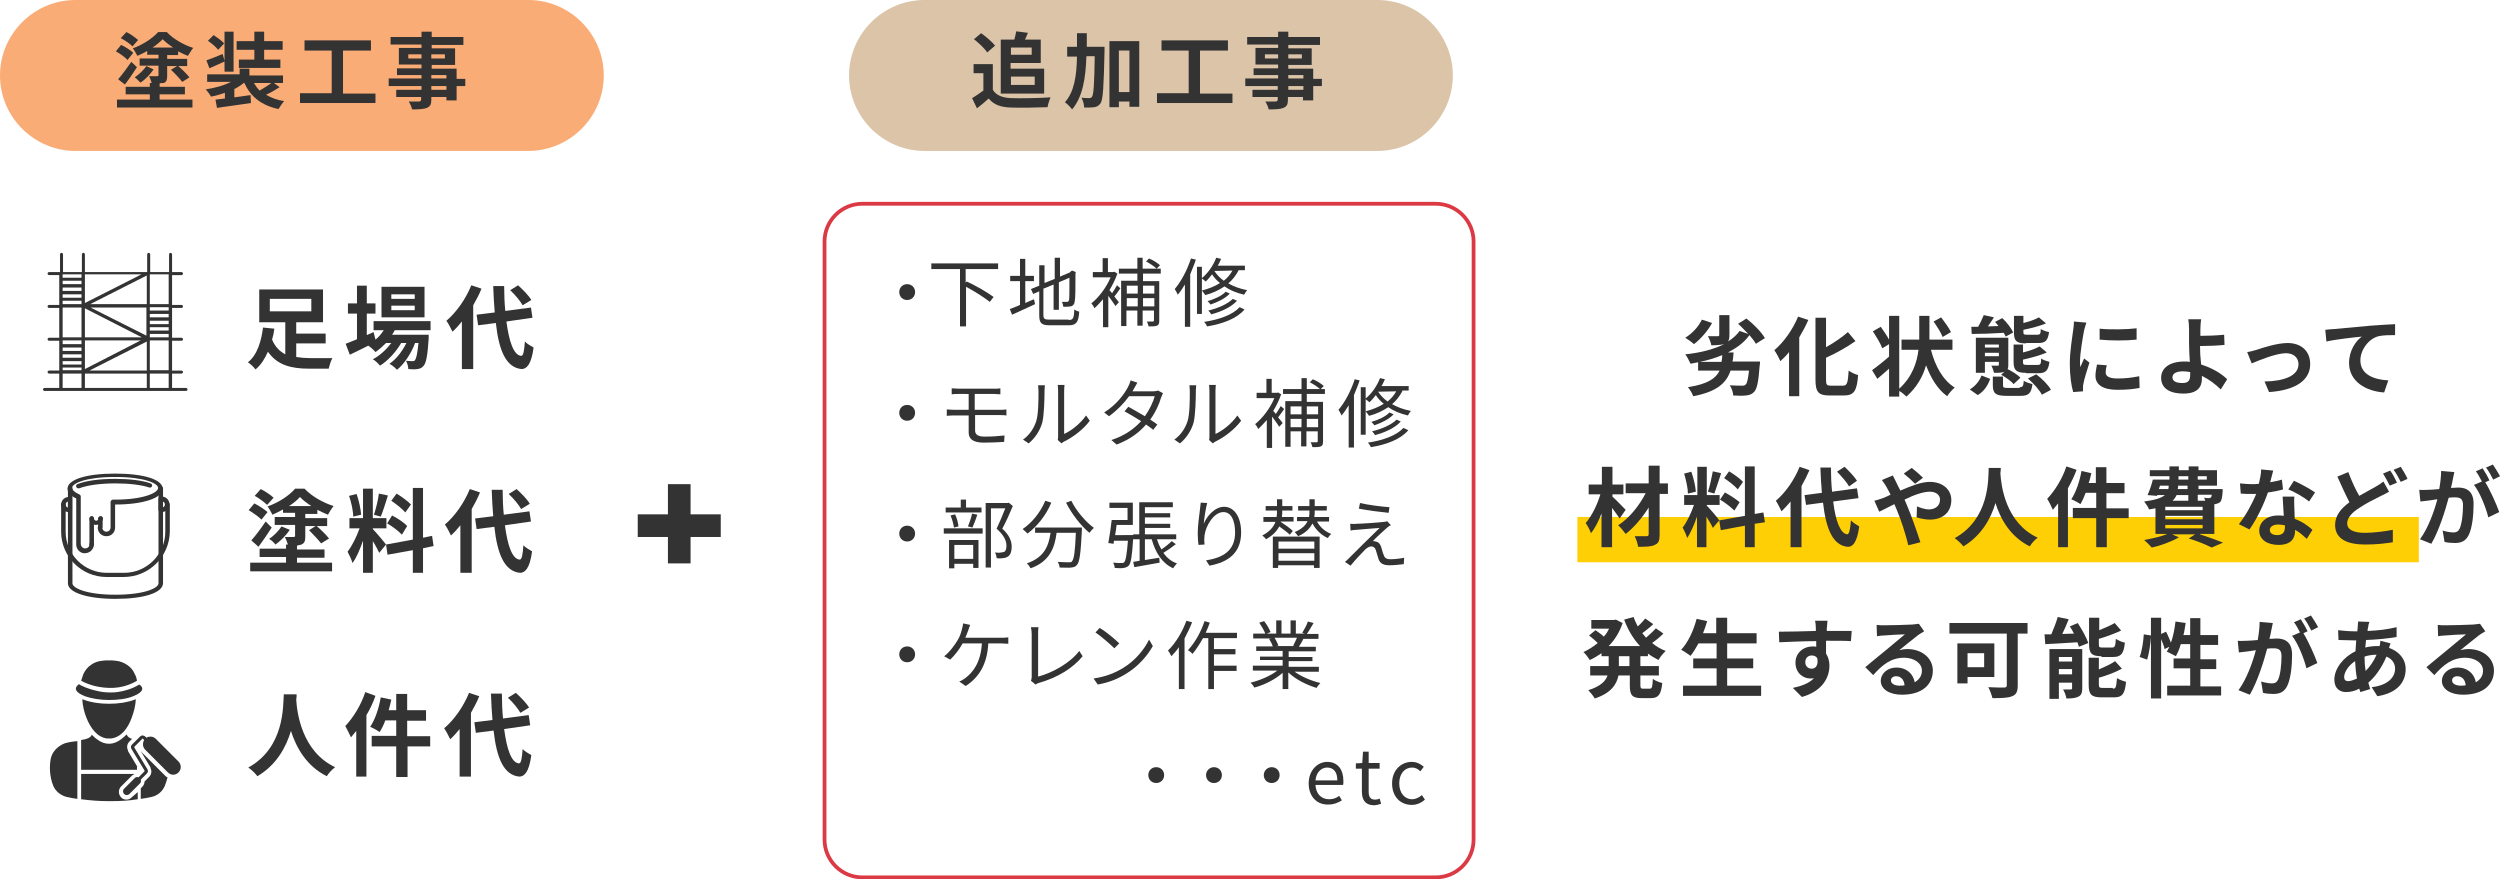 <?xml version="1.0" encoding="utf-8"?>
<!-- Generator: Adobe Illustrator 25.2.3, SVG Export Plug-In . SVG Version: 6.00 Build 0)  -->
<svg version="1.1" id="レイヤー_1" xmlns="http://www.w3.org/2000/svg" xmlns:xlink="http://www.w3.org/1999/xlink" x="0px"
	 y="0px" viewBox="0 0 662.5 233" style="enable-background:new 0 0 662.5 233;" xml:space="preserve">
<style type="text/css">
	.st0{fill:#FFCF06;}
	.st1{fill:#FAAC76;}
	.st2{fill:#DBC4A8;}
	.st3{fill:#333333;}
	.st4{fill:none;stroke:#333333;stroke-width:6;stroke-miterlimit:10;}
	.st5{fill:none;stroke:#DB3943;stroke-miterlimit:10;}
</style>
<rect x="418" y="137" class="st0" width="223" height="12"/>
<path class="st1" d="M140,40H20C9,40,0,31,0,20v0C0,9,9,0,20,0h120c11,0,20,9,20,20v0C160,31,151,40,140,40z"/>
<path class="st2" d="M365,40H245c-11,0-20-9-20-20v0c0-11,9-20,20-20h120c11,0,20,9,20,20v0C385,31,376,40,365,40z"/>
<g>
	<g>
		<path class="st3" d="M33.8,15.9c-0.6-0.7-2-1.7-3.1-2.3l1.4-1.7c1.1,0.5,2.5,1.4,3.2,2.1L33.8,15.9z M42.3,26.4H51v2.1H31v-2.1
			h8.7V25h-6.4v-2h6.4v-1h0.5c-0.2-0.6-0.4-1.3-0.7-1.8c0.9,0,1.8,0,2.1,0c0.3,0,0.4-0.1,0.4-0.3v-2.5h-5v-1.9h5v-1h-3v-1
			c-0.8,0.5-1.7,0.9-2.6,1.3c-0.3-0.6-0.8-1.5-1.2-2c2.6-0.9,5.3-2.7,6.7-4.3h2.3c1.8,1.9,4.5,3.4,7,4.2c-0.5,0.6-1,1.5-1.4,2.1
			c-0.8-0.3-1.7-0.7-2.6-1.2v1h-2.9v1h5.3v1.9h-5.3v2.6c0,1.1-0.2,1.6-0.9,1.9C43,22,42.7,22,42.3,22.1V23H49v2h-6.7V26.4z M31.3,21
			c1-1.1,2.3-2.9,3.5-4.6l1.5,1.4c-1,1.5-2.1,3.2-3.2,4.6L31.3,21z M35.1,12.3c-0.6-0.7-2-1.6-3.1-2.2l1.5-1.6
			c1.1,0.5,2.4,1.5,3.1,2.1L35.1,12.3z M40.7,18.4c-0.9,1.3-2.2,2.7-3.5,3.5c-0.4-0.4-1-1.1-1.5-1.4c1.2-0.8,2.4-2,3.1-3L40.7,18.4z
			 M45.9,12.6c-1.1-0.7-2.1-1.5-2.8-2.2c-0.7,0.7-1.6,1.5-2.7,2.2H45.9z M47.1,17.4c1.1,0.9,2.4,2.2,3.1,3.1l-1.9,1.2
			c-0.6-0.8-1.9-2.2-3-3.2L47.1,17.4z"/>
		<path class="st3" d="M74.1,23.1c-1.1,0.7-2.4,1.5-3.6,2c1.3,0.8,2.9,1.4,4.8,1.7c-0.5,0.5-1.1,1.5-1.5,2.1c-4.6-1-7.4-3.3-9.1-7
			c-0.7,0.6-1.6,1.2-2.6,1.7v2.2l4.3-0.6l0.1,2.1c-3.1,0.5-6.6,0.9-9,1.3l-0.4-2.2c0.7-0.1,1.6-0.2,2.5-0.3v-1.5
			c-1.2,0.4-2.4,0.8-3.7,1c-0.3-0.6-0.9-1.4-1.4-1.9c2.4-0.4,4.8-1,6.7-2h-6.3v-2h8.6v-1.5h2.6V20H75v2h-2.4L74.1,23.1z M59.5,16.3
			c-1.3,0.6-2.7,1.2-4,1.8l-0.8-2.1c1.1-0.4,2.7-1,4.3-1.7l0.5,1.8V8.4h2.4v10.6h-2.4V16.3z M57.8,13.2c-0.5-0.7-1.7-1.7-2.7-2.4
			l1.5-1.5c0.9,0.6,2.2,1.5,2.8,2.2L57.8,13.2z M67.4,13.2h-4.7v-2.3h4.7V8.4H70v2.5h4.9v2.3H70v2.6h4.3V18H63.3v-2.2h4.1V13.2z
			 M67.3,22c0.4,0.7,0.9,1.4,1.5,2c1-0.6,2.2-1.3,3.1-2H67.3z"/>
		<path class="st3" d="M99.5,24.7v2.6h-20v-2.6h8.4V13.4h-7.2v-2.7h17.6v2.7h-7.4v11.4H99.5z"/>
		<path class="st3" d="M123.2,22.8H121v3.8h-2.7v-0.9h-4v0.7c0,1.3-0.3,1.8-1.2,2.2c-0.8,0.3-2,0.4-3.9,0.4
			c-0.1-0.6-0.5-1.5-0.9-2.1c1.1,0,2.4,0,2.7,0c0.4,0,0.6-0.2,0.6-0.5v-0.7H105v-1.9h6.7v-1H103v-2h8.7v-0.9h-6.5v-1.8h6.5v-1h-6
			v-4.4h6v-0.9h-8.2V9.8h8.2V8.4h2.7v1.4h8.4v2.1h-8.4v0.9h6.2v4.4h-6.2v1h6.6v2.7h2.3V22.8z M111.7,15.5v-1.1h-3.5v1.1H111.7z
			 M114.3,14.4v1.1h3.6v-1.1H114.3z M114.3,20.8h4v-0.9h-4V20.8z M118.3,22.8h-4v1h4V22.8z"/>
	</g>
</g>
<g>
	<g>
		<path class="st3" d="M263.1,23.8c0.9,1.5,2.6,2.1,4.8,2.2c2.6,0.1,7.5,0,10.5-0.2c-0.3,0.6-0.7,1.9-0.8,2.6
			c-2.6,0.1-7.1,0.2-9.7,0.1c-2.7-0.1-4.5-0.7-5.9-2.4c-1,0.9-1.9,1.7-3.1,2.6l-1.3-2.7c0.9-0.5,2-1.3,3-2v-4.6H258v-2.4h5.1V23.8z
			 M261.6,13.9c-0.7-1.1-2.2-2.5-3.5-3.5l1.9-1.6c1.3,0.9,2.9,2.3,3.7,3.3L261.6,13.9z M265.3,10.5h3.5c0.2-0.7,0.4-1.6,0.5-2.2
			l3.1,0.4c-0.3,0.6-0.5,1.3-0.8,1.8h4.2v6.2h-8v1.5h8.9v6.6h-11.5V10.5z M267.9,12.6v1.9h5.5v-1.9H267.9z M267.9,20.3v2.2h6.3v-2.2
			H267.9z"/>
		<path class="st3" d="M292.7,12.3c0,0,0,0.9,0,1.2c-0.2,9.4-0.4,12.7-1,13.8c-0.5,0.7-1,1-1.7,1.1c-0.6,0.1-1.6,0.1-2.7,0.1
			c0-0.7-0.3-1.9-0.7-2.6c0.9,0.1,1.7,0.1,2.1,0.1c0.3,0,0.5-0.1,0.7-0.4c0.4-0.6,0.6-3.3,0.7-10.7h-2.2c-0.2,5.9-1,10.8-3.8,14.1
			c-0.4-0.6-1.3-1.5-1.9-1.9c2.5-2.8,3.1-7,3.2-12.1h-2.6v-2.6h2.6c0-1.2,0-2.4,0-3.6h2.6c0,1.2,0,2.4,0,3.6H292.7z M301.9,10.9
			v17.4h-2.6v-1.4h-2.8v1.5h-2.5V10.9H301.9z M299.3,24.4v-11h-2.8v11H299.3z"/>
		<path class="st3" d="M326.6,24.7v2.6h-20v-2.6h8.4V13.4h-7.2v-2.7h17.6v2.7H318v11.4H326.6z"/>
		<path class="st3" d="M350.3,22.8H348v3.8h-2.7v-0.9h-4v0.7c0,1.3-0.3,1.8-1.2,2.2c-0.8,0.3-2,0.4-3.9,0.4
			c-0.1-0.6-0.5-1.5-0.9-2.1c1.1,0,2.4,0,2.7,0c0.4,0,0.6-0.2,0.6-0.5v-0.7h-6.7v-1.9h6.7v-1H330v-2h8.7v-0.9h-6.5v-1.8h6.5v-1h-6
			v-4.4h6v-0.9h-8.2V9.8h8.2V8.4h2.7v1.4h8.4v2.1h-8.4v0.9h6.2v4.4h-6.2v1h6.6v2.7h2.3V22.8z M338.7,15.5v-1.1h-3.5v1.1H338.7z
			 M341.4,14.4v1.1h3.6v-1.1H341.4z M341.4,20.8h4v-0.9h-4V20.8z M345.4,22.8h-4v1h4V22.8z"/>
	</g>
</g>
<g>
	<g>
		<path class="st3" d="M240.4,75.3c1.2,0,2.1,0.9,2.1,2.1s-0.9,2.1-2.1,2.1c-1.2,0-2.1-0.9-2.1-2.1S239.2,75.3,240.4,75.3z"/>
		<path class="st3" d="M255.9,71.3v3.6l0.3-0.3c2.4,1.1,5.5,2.9,7.1,4.1l-1,1.3c-1.4-1.1-4-2.8-6.3-4v10.5h-1.6V71.3h-7.6v-1.5h17.7
			v1.5H255.9z"/>
		<path class="st3" d="M271.7,80.3c0.7-0.3,1.5-0.7,2.3-1l0.3,1.3c-2.1,1-4.4,2-6.1,2.8l-0.6-1.5c0.7-0.3,1.7-0.6,2.7-1.1v-6.3h-2.6
			v-1.4h2.6v-4.5h1.4v4.5h2.3v1.4h-2.3V80.3z M283.2,84.8c1.2,0,1.4-0.5,1.5-2.8c0.4,0.3,0.9,0.5,1.3,0.6c-0.2,2.7-0.7,3.6-2.8,3.6
			h-4.9c-2.3,0-2.9-0.5-2.9-2.7v-6.3l-1.6,0.7l-0.6-1.3l2.2-0.9v-5.4h1.4V75l2.7-1.1v-5.6h1.4v5l2.6-1.1l0.3-0.3l0.3-0.2l1,0.4
			l-0.1,0.3c0,3.7,0,6.7-0.2,7.5c-0.1,0.8-0.5,1.2-1.1,1.3c-0.6,0.1-1.3,0.1-1.9,0.1c-0.1-0.4-0.2-1-0.4-1.3c0.5,0,1.1,0,1.3,0
			c0.3,0,0.5-0.1,0.6-0.5c0.1-0.5,0.1-2.7,0.1-5.9l-2.8,1.2v7.3h-1.4v-6.7l-2.7,1.1v6.9c0,1.1,0.3,1.3,1.6,1.3H283.2z"/>
		<path class="st3" d="M296.9,76.4c-0.5,0.7-1.1,1.6-1.6,2.2c0.5,0.6,1,1.2,1.2,1.5l-0.9,1c-0.4-0.6-1.2-1.8-1.9-2.7v8.3h-1.4v-7.4
			c-0.8,0.9-1.5,1.7-2.3,2.4c-0.1-0.4-0.5-1-0.8-1.3c1.9-1.5,4-4.2,5.1-6.9h-4.7v-1.4h2.6v-3.7h1.4v3.7h1.4l0.3-0.1l0.8,0.5
			c-0.5,1.5-1.3,3.1-2.1,4.4c0.2,0.2,0.5,0.5,0.7,0.8c0.4-0.6,1-1.5,1.3-2.1L296.9,76.4z M302.9,72.6v1.9h4.3V85
			c0,0.7-0.1,1.1-0.6,1.3c-0.5,0.2-1.2,0.2-2.2,0.2c-0.1-0.4-0.3-1-0.5-1.3c0.7,0,1.4,0,1.6,0c0.2,0,0.3-0.1,0.3-0.3v-2.6h-3v4h-1.4
			v-4h-2.9v4.1h-1.4V74.4h4.3v-1.9h-4.9v-1.3h4.9v-2.9h1.4v2.9h4.8v1.3H302.9z M298.6,75.7v2.1h2.9v-2.1H298.6z M301.5,81.2V79h-2.9
			v2.2H301.5z M302.9,75.7v2.1h3v-2.1H302.9z M305.9,81.2V79h-3v2.2H305.9z M306.5,71.2c-0.6-0.6-1.8-1.4-2.8-1.9l0.8-0.8
			c1,0.4,2.3,1.2,2.9,1.8L306.5,71.2z"/>
		<path class="st3" d="M316.9,68.8c-0.4,1.3-1,2.6-1.5,3.9v13.9h-1.4V75.4c-0.6,1-1.2,1.9-1.9,2.7c-0.1-0.3-0.5-1.1-0.8-1.5
			c1.7-2,3.3-5,4.3-8.1L316.9,68.8z M328.2,71.7c-0.7,1.3-1.6,2.5-2.7,3.4c1.4,0.8,3,1.4,5,1.8c-0.3,0.3-0.6,0.8-0.8,1.2
			c-2.1-0.5-3.8-1.2-5.2-2.2c-1.5,1-3.2,1.8-5.1,2.3c-0.2-0.3-0.6-0.9-0.9-1.2c1.8-0.5,3.4-1.1,4.8-2c-0.9-0.7-1.6-1.5-2.1-2.3
			c-0.6,0.7-1.1,1.4-1.7,1.9c-0.2-0.2-0.7-0.6-1-0.8v9.4h-1.3V70.7h1.3v3c1.6-1.3,3-3.3,3.8-5.4l1.3,0.3c-0.3,0.6-0.5,1.2-0.9,1.8
			h7.2v1.2H328.2z M329.8,82c-2,2.4-5.7,3.8-9.9,4.5c-0.2-0.4-0.5-0.9-0.8-1.2c4-0.6,7.6-1.9,9.4-3.9L329.8,82z M325.9,77.8
			c-1.2,1.3-3.3,2.3-5.1,2.9c-0.2-0.3-0.5-0.6-0.8-0.9c1.8-0.5,3.8-1.4,4.8-2.5L325.9,77.8z M327.8,79.7c-1.5,1.7-4.2,2.9-6.8,3.6
			c-0.2-0.3-0.5-0.7-0.8-1c2.5-0.6,5.1-1.7,6.5-3.1L327.8,79.7z M321.8,71.8c0.6,0.9,1.4,1.8,2.5,2.6c0.9-0.7,1.7-1.6,2.3-2.7
			L321.8,71.8L321.8,71.8z"/>
		<path class="st3" d="M240.4,107.3c1.2,0,2.1,0.9,2.1,2.1s-0.9,2.1-2.1,2.1c-1.2,0-2.1-0.9-2.1-2.1S239.2,107.3,240.4,107.3z"/>
		<path class="st3" d="M258.4,110.1v4c0,1,0.7,1.6,2.5,1.6c1.9,0,3.5-0.1,5.3-0.3l-0.1,1.7c-1.6,0.1-3.5,0.2-5.4,0.2
			c-3,0-4-1.1-4-2.7v-4.5h-3.9c-0.5,0-1.3,0-1.9,0.1v-1.7c0.5,0,1.4,0.1,1.9,0.1h3.9v-4.2H254c-0.7,0-1.3,0-1.8,0.1v-1.6
			c0.5,0,1.1,0.1,1.8,0.1h9.5c0.6,0,1.2,0,1.6-0.1v1.6c-0.5,0-0.9-0.1-1.6-0.1h-5.2v4.2h6.7c0.4,0,1.2,0,1.7-0.1v1.6
			c-0.5-0.1-1.2-0.1-1.6-0.1H258.4z"/>
		<path class="st3" d="M271.1,116.5c1.7-1.2,2.9-3,3.5-4.9c0.6-1.8,0.6-5.8,0.6-8c0-0.6-0.1-1-0.1-1.5h1.8c0,0.2-0.1,0.8-0.1,1.4
			c0,2.2-0.1,6.5-0.6,8.5c-0.6,2.1-1.9,4.1-3.6,5.5L271.1,116.5z M280.3,116.6c0.1-0.3,0.1-0.7,0.1-1.1v-12c0-0.8-0.1-1.3-0.1-1.5
			h1.8c0,0.2-0.1,0.7-0.1,1.5v11.5c1.8-0.8,4.3-2.7,5.8-4.9l1,1.4c-1.7,2.3-4.5,4.4-6.8,5.5c-0.3,0.2-0.5,0.3-0.7,0.5L280.3,116.6z"
			/>
		<path class="st3" d="M308.2,104.2c-0.2,0.3-0.3,0.8-0.5,1.1c-0.5,1.8-1.5,4-2.9,5.9c0.8,0.5,1.4,0.9,1.9,1.3l-1.1,1.4
			c-0.5-0.4-1.1-0.9-1.9-1.4c-1.8,2.1-4.3,4-7.8,5.3l-1.4-1.2c3.5-1.1,6.1-3,7.9-5c-1.6-1-3.3-2-4.4-2.6l1-1.2
			c1.2,0.6,2.8,1.6,4.4,2.5c1.2-1.7,2.2-3.8,2.6-5.3h-6.8c-1.3,1.8-3.1,3.7-5.3,5.3l-1.3-1c3.4-2.1,5.5-5.1,6.4-6.9
			c0.2-0.4,0.5-1.1,0.6-1.6l1.8,0.6c-0.3,0.5-0.7,1.2-0.9,1.6c-0.1,0.2-0.3,0.5-0.4,0.7h5.5c0.5,0,1-0.1,1.3-0.2L308.2,104.2z"/>
		<path class="st3" d="M311.2,116.5c1.7-1.2,2.9-3,3.5-4.9c0.6-1.8,0.6-5.8,0.6-8c0-0.6-0.1-1-0.1-1.5h1.8c0,0.2-0.1,0.8-0.1,1.4
			c0,2.2-0.1,6.5-0.6,8.5c-0.6,2.1-1.9,4.1-3.6,5.5L311.2,116.5z M320.4,116.6c0.1-0.3,0.1-0.7,0.1-1.1v-12c0-0.8-0.1-1.3-0.1-1.5
			h1.8c0,0.2-0.1,0.7-0.1,1.5v11.5c1.8-0.8,4.3-2.7,5.8-4.9l1,1.4c-1.7,2.3-4.5,4.4-6.8,5.5c-0.3,0.2-0.5,0.3-0.7,0.5L320.4,116.6z"
			/>
		<path class="st3" d="M340.3,108.4c-0.5,0.7-1.1,1.6-1.6,2.2c0.5,0.6,1,1.2,1.2,1.5l-0.9,1c-0.4-0.6-1.2-1.8-1.9-2.7v8.3h-1.4v-7.4
			c-0.8,0.9-1.5,1.7-2.3,2.4c-0.1-0.4-0.5-1-0.8-1.3c1.9-1.5,4-4.2,5.1-6.9h-4.7v-1.4h2.6v-3.7h1.4v3.7h1.4l0.3-0.1l0.8,0.5
			c-0.5,1.5-1.3,3.1-2.1,4.4c0.2,0.2,0.5,0.5,0.7,0.8c0.4-0.6,1-1.5,1.3-2.1L340.3,108.4z M346.3,104.6v1.9h4.3V117
			c0,0.7-0.1,1.1-0.6,1.3c-0.5,0.2-1.2,0.2-2.2,0.2c-0.1-0.4-0.3-1-0.5-1.3c0.7,0,1.4,0,1.6,0c0.2,0,0.3-0.1,0.3-0.3v-2.6h-3v4h-1.4
			v-4H342v4.1h-1.4v-12.1h4.3v-1.9H340v-1.3h4.9v-2.9h1.4v2.9h4.8v1.3H346.3z M342,107.7v2.1h2.9v-2.1H342z M344.9,113.2V111H342
			v2.2H344.9z M346.3,107.7v2.1h3v-2.1H346.3z M349.3,113.2V111h-3v2.2H349.3z M349.9,103.2c-0.6-0.6-1.8-1.4-2.8-1.9l0.8-0.8
			c1,0.4,2.3,1.2,2.9,1.8L349.9,103.2z"/>
		<path class="st3" d="M360.3,100.8c-0.4,1.3-1,2.6-1.5,3.9v13.9h-1.4v-11.2c-0.6,1-1.2,1.9-1.9,2.7c-0.1-0.3-0.5-1.1-0.8-1.5
			c1.7-2,3.3-5,4.3-8.1L360.3,100.8z M371.6,103.7c-0.7,1.3-1.6,2.5-2.7,3.4c1.4,0.8,3,1.4,5,1.8c-0.3,0.3-0.6,0.8-0.8,1.2
			c-2.1-0.5-3.8-1.2-5.2-2.2c-1.5,1-3.2,1.8-5.1,2.3c-0.2-0.3-0.6-0.9-0.9-1.2c1.8-0.5,3.4-1.1,4.8-2c-0.9-0.7-1.6-1.5-2.1-2.3
			c-0.6,0.7-1.1,1.4-1.7,1.9c-0.2-0.2-0.7-0.6-1-0.8v9.4h-1.3v-12.6h1.3v3c1.6-1.3,3-3.3,3.8-5.4l1.3,0.3c-0.3,0.6-0.5,1.2-0.9,1.8
			h7.2v1.2H371.6z M373.2,114c-2,2.4-5.7,3.8-9.9,4.5c-0.2-0.4-0.5-0.9-0.8-1.2c4-0.6,7.6-1.9,9.4-3.9L373.2,114z M369.3,109.8
			c-1.2,1.3-3.3,2.3-5.1,2.9c-0.2-0.3-0.5-0.6-0.8-0.9c1.8-0.5,3.8-1.4,4.8-2.5L369.3,109.8z M371.2,111.7c-1.5,1.7-4.2,2.9-6.8,3.6
			c-0.2-0.3-0.5-0.7-0.8-1c2.5-0.6,5.1-1.7,6.5-3.1L371.2,111.7z M365.2,103.8c0.6,0.9,1.4,1.8,2.5,2.6c0.9-0.7,1.7-1.6,2.3-2.7
			L365.2,103.8L365.2,103.8z"/>
		<path class="st3" d="M240.4,139.3c1.2,0,2.1,0.9,2.1,2.1s-0.9,2.1-2.1,2.1c-1.2,0-2.1-0.9-2.1-2.1S239.2,139.3,240.4,139.3z"/>
		<path class="st3" d="M250.1,140h10.3v1.4h-10.3V140z M260.1,135.8h-9.5v-1.3h4v-2.1h1.4v2.1h4.1V135.8z M251.5,143.1h7.8v7.4h-1.4
			v-1.1h-5v1.2h-1.4V143.1z M252.8,139.8c-0.1-0.9-0.5-2.2-0.9-3.2l1.2-0.3c0.5,1,0.8,2.3,0.9,3.2L252.8,139.8z M252.9,144.4v3.7h5
			v-3.7H252.9z M256.5,139.5c0.4-0.9,0.9-2.4,1.1-3.4l1.4,0.3c-0.4,1.2-0.9,2.5-1.3,3.4L256.5,139.5z M268.4,134.1
			c-0.8,1.9-1.8,4.2-2.8,6c2,1.8,2.5,3.4,2.5,4.8c0,1.2-0.3,2.1-1,2.6c-0.4,0.2-0.8,0.4-1.3,0.4c-0.5,0.1-1.2,0.1-1.7,0
			c0-0.4-0.2-1.1-0.4-1.5c0.6,0.1,1.2,0.1,1.6,0c0.3,0,0.6-0.1,0.9-0.2c0.4-0.3,0.5-0.9,0.5-1.6c0-1.3-0.6-2.7-2.6-4.5
			c0.8-1.7,1.7-3.8,2.3-5.4h-3.8v15.7h-1.4v-17.1h5.9l0.2-0.1L268.4,134.1z"/>
		<path class="st3" d="M278.6,133.2c-1.4,3.4-3.8,6.3-6.3,8.2c-0.3-0.3-0.9-0.9-1.3-1.2c2.5-1.7,4.7-4.4,6-7.5L278.6,133.2z
			 M286.7,139.8c0,0,0,0.5,0,0.7c-0.3,6.1-0.6,8.4-1.3,9.2c-0.4,0.5-0.8,0.6-1.5,0.7c-0.7,0.1-1.9,0-3.1,0c0-0.4-0.2-1-0.5-1.5
			c1.3,0.1,2.5,0.1,3,0.1c0.4,0,0.7,0,0.8-0.3c0.5-0.5,0.8-2.5,1-7.5H280c-0.5,3.9-1.8,7.6-6.9,9.4c-0.2-0.4-0.6-1-1-1.3
			c4.7-1.6,5.8-4.7,6.3-8.1h-4.1v-1.4H286.7z M283.9,132.7c1.3,2.7,3.9,5.7,6,7.2c-0.4,0.3-0.9,0.9-1.2,1.3c-2.2-1.8-4.7-5-6.2-8
			L283.9,132.7z"/>
		<path class="st3" d="M300.3,142c0,0,0,0.5,0,0.6c-0.3,4.8-0.6,6.7-1.2,7.3c-0.4,0.4-0.8,0.5-1.3,0.6c-0.5,0.1-1.4,0.1-2.4,0
			c0-0.4-0.2-1-0.4-1.4c0.9,0.1,1.8,0.1,2.2,0.1c0.3,0,0.5,0,0.7-0.2c0.4-0.4,0.7-1.9,1-5.7h-3.7l-0.1,0.8l-1.4-0.2
			c0.3-1.6,0.7-4.2,0.9-6.1h4.2v-3.2h-4.8v-1.4h6.2v5.9h-4.3c-0.1,0.9-0.2,1.8-0.4,2.7H300.3z M311.6,144.2c-1,0.8-2.3,1.7-3.3,2.3
			c0.9,1.3,2.1,2.3,3.6,2.8c-0.3,0.3-0.8,0.9-1,1.3c-2.9-1.3-4.7-4.1-5.7-7.7h-1.8v5.5c1.2-0.2,2.5-0.4,3.8-0.6l0.1,1.3
			c-2.4,0.4-4.8,0.9-6.7,1.2l-0.3-1.4c0.5-0.1,1.1-0.2,1.7-0.3v-5.7h-1.7v-1.3h1.6v-8.5h8.9v1.3h-7.4v1.6h6.7v1.1h-6.7v1.7h6.7v1.1
			h-6.7v1.7h8.3v1.3h-5.1c0.3,1,0.7,1.9,1.2,2.7c1-0.7,2-1.5,2.7-2.2L311.6,144.2z"/>
		<path class="st3" d="M319.9,133.3c-0.4,1.5-0.8,4.1-0.9,5.5c0.8-2,2.9-4.5,5.4-4.5c2.6,0,4.5,2.6,4.5,6.8c0,5.5-3.5,7.9-8.4,8.8
			l-0.9-1.4c4.3-0.7,7.7-2.4,7.7-7.4c0-3.1-1-5.4-3.1-5.4c-2.5,0-4.7,3.6-5,6.2c-0.1,0.8-0.1,1.4,0,2.4l-1.6,0.1
			c-0.1-0.7-0.2-1.9-0.2-3.1c0-1.9,0.4-4.8,0.6-6.4c0.1-0.6,0.1-1.2,0.2-1.7L319.9,133.3z"/>
		<path class="st3" d="M341.8,141.7c-0.6-0.6-1.7-1.4-2.8-2.2c-0.6,1.2-1.7,2.4-3.5,3.4c-0.2-0.3-0.7-0.8-1-1c2-1,3-2.3,3.5-3.6
			h-3.2V137h3.5c0.1-0.6,0.1-1.2,0.1-1.7h-3v-1.2h3v-1.8h1.4v1.8h2.7v1.2h-2.7c0,0.5,0,1.1-0.1,1.7h3.1v1.2h-3.4l0,0.1
			c1.1,0.7,2.5,1.7,3.2,2.4L341.8,141.7z M337.3,142.2h12.4v8.3h-1.5v-0.7h-9.5v0.7h-1.4V142.2z M338.8,143.5v1.9h9.5v-1.9H338.8z
			 M348.3,148.6v-2h-9.5v2H348.3z M349,138.2c0.8,1.5,2.2,2.7,3.8,3.3c-0.3,0.2-0.8,0.8-0.9,1.1c-1.8-0.8-3.2-2.2-4.1-3.9
			c-0.6,1.2-1.7,2.5-3.8,3.4c-0.2-0.3-0.6-0.8-0.9-1.1c1.9-0.8,2.9-1.8,3.4-2.9h-2.8V137h3.2c0.1-0.5,0.1-1.1,0.1-1.5v-0.2h-3v-1.2
			h3v-1.8h1.4v1.8h3.2v1.2h-3.2v0.2c0,0.5,0,1-0.1,1.5h3.9v1.2H349z"/>
		<path class="st3" d="M367.5,139.9c-0.8,0.7-3,2.7-3.7,3.5c0.2,0,0.6,0,0.7,0.1c0.8,0.1,1.2,0.6,1.5,1.4c0.2,0.6,0.4,1.6,0.7,2.2
			c0.2,0.7,0.7,1.1,1.7,1.1c1.3,0,2.8-0.2,3.7-0.4l-0.1,1.7c-0.8,0.1-2.7,0.3-3.7,0.3c-1.6,0-2.6-0.4-3-1.7
			c-0.2-0.6-0.5-1.7-0.7-2.3c-0.2-0.7-0.7-1-1.2-1s-1,0.3-1.5,0.7c-0.7,0.7-2.9,3-4,4.4l-1.5-1c0.3-0.2,0.6-0.5,1-0.9
			c0.8-0.8,6.2-6.2,8.2-8.1c-1.6,0.1-4.9,0.4-6.1,0.5c-0.6,0-1.2,0.1-1.6,0.2l-0.1-1.8c0.5,0,1.1,0.1,1.7,0c1.1,0,5.7-0.3,7.2-0.5
			c0.3,0,0.8-0.1,0.9-0.2l1,1.1C368.2,139.3,367.7,139.7,367.5,139.9z M368.2,134.4l-0.2,1.5c-2-0.2-5.4-0.6-7.9-1.1l0.3-1.5
			C362.5,133.8,366.3,134.3,368.2,134.4z"/>
		<path class="st3" d="M240.4,171.3c1.2,0,2.1,0.9,2.1,2.1s-0.9,2.1-2.1,2.1c-1.2,0-2.1-0.9-2.1-2.1S239.2,171.3,240.4,171.3z"/>
		<path class="st3" d="M265.3,169c0.5,0,1.3,0,1.9-0.1v1.7c-0.6,0-1.4-0.1-1.9-0.1h-3.4c-0.3,5.7-2.6,9.1-6,11.3l-1.7-1.2
			c0.6-0.2,1.2-0.6,1.6-0.9c2-1.5,4.1-4.1,4.4-9.2h-5.1c-0.8,1.5-2.2,3.3-3.3,4.3l-1.6-0.9c1.4-1,2.9-3.1,3.6-4.3
			c0.6-1,0.9-2,1.1-2.8c0.1-0.5,0.3-1,0.3-1.6l1.9,0.4c-0.2,0.5-0.4,1-0.5,1.4c-0.2,0.6-0.5,1.3-0.8,2H265.3z"/>
		<path class="st3" d="M273.2,180.4c0.1-0.3,0.2-0.6,0.2-1V168c0-0.5-0.1-1.4-0.2-1.8h2c-0.1,0.5-0.1,1.2-0.1,1.8v11.3
			c3.8-1,8.5-3.6,10.9-6.8l0.9,1.4c-2.6,3.2-6.7,5.7-11.7,7.1c-0.2,0.1-0.5,0.2-0.8,0.4L273.2,180.4z"/>
		<path class="st3" d="M297.8,176.9c3.1-1.9,5.5-4.9,6.7-7.4l1,1.7c-1.4,2.5-3.7,5.2-6.7,7.1c-2,1.3-4.5,2.5-7.9,3.1l-1.1-1.6
			C293.3,179.3,295.9,178.1,297.8,176.9z M296.6,170.5l-1.3,1.3c-1-1-3.5-3.2-5-4.2l1.1-1.2C293,167.3,295.5,169.4,296.6,170.5z"/>
		<path class="st3" d="M315.9,164.9c-0.5,1.4-1.3,2.9-2,4.3v13.4h-1.5v-11.1c-0.6,0.9-1.3,1.7-2,2.4c-0.1-0.3-0.6-1.2-0.9-1.5
			c2-1.9,3.8-4.9,4.9-7.9L315.9,164.9z M321.7,169.1v2.9h5.7v1.4h-5.7v3h6v1.4h-6v4.8h-1.5v-13.5h-1.4c-0.9,1.6-1.8,3-2.8,4.2
			c-0.2-0.3-0.8-0.8-1.2-1c1.8-1.9,3.4-4.7,4.4-7.7l1.4,0.4c-0.3,0.9-0.7,1.8-1.1,2.7h8.3v1.4H321.7z"/>
		<path class="st3" d="M342.8,177.8c1.8,1.4,4.6,2.6,7.1,3.2c-0.3,0.3-0.8,0.9-1,1.3c-2.7-0.8-5.6-2.3-7.5-4.1v4.4h-1.5v-4.3
			c-1.9,1.7-4.8,3.2-7.5,3.9c-0.2-0.4-0.6-0.9-1-1.3c2.5-0.6,5.3-1.8,7.1-3.2H332v-1.3h7.9v-1.5h-6V174h6v-1.5h-7v-1.2h4.4
			c-0.2-0.6-0.6-1.4-1-2l0.7-0.1h-4.9v-1.3h3.2c-0.3-0.8-1-2-1.6-2.9l1.3-0.4c0.7,0.9,1.4,2.1,1.7,2.9l-1,0.4h2.5v-3.5h1.4v3.5h2.4
			v-3.5h1.4v3.5h2.4l-0.7-0.2c0.5-0.8,1.2-2.1,1.5-3l1.5,0.4c-0.6,1-1.2,2.1-1.8,2.9h3.1v1.3h-4c-0.4,0.8-0.8,1.5-1.2,2.1h4.5v1.2
			h-7.2v1.5h6.3v1.1h-6.3v1.5h8v1.3H342.8z M337.8,169.1c0.4,0.6,0.8,1.5,1,2l-0.6,0.1h4.7l-0.2-0.1c0.3-0.6,0.7-1.4,1-2.1H337.8z"
			/>
		<path class="st3" d="M306.4,203.3c1.2,0,2.1,0.9,2.1,2.1s-0.9,2.1-2.1,2.1c-1.2,0-2.1-0.9-2.1-2.1S305.2,203.3,306.4,203.3z"/>
		<path class="st3" d="M321.7,203.3c1.2,0,2.1,0.9,2.1,2.1s-0.9,2.1-2.1,2.1c-1.2,0-2.1-0.9-2.1-2.1S320.6,203.3,321.7,203.3z"/>
		<path class="st3" d="M337,203.3c1.2,0,2.1,0.9,2.1,2.1s-0.9,2.1-2.1,2.1c-1.2,0-2.1-0.9-2.1-2.1S335.9,203.3,337,203.3z"/>
		<path class="st3" d="M346.8,207.6c0-3.5,2.4-5.7,4.9-5.7c2.8,0,4.3,2,4.3,5.1c0,0.4,0,0.8-0.1,1h-7.3c0.1,2.3,1.5,3.8,3.6,3.8
			c1.1,0,1.9-0.3,2.7-0.9l0.7,1.2c-1,0.6-2.1,1.1-3.6,1.1C349.1,213.3,346.8,211.2,346.8,207.6z M354.4,206.8c0-2.2-1-3.4-2.7-3.4
			c-1.5,0-2.9,1.2-3.1,3.4H354.4z"/>
		<path class="st3" d="M360.9,209.7v-6h-1.6v-1.4l1.7-0.1l0.2-3h1.5v3h2.9v1.5h-2.9v6.1c0,1.3,0.4,2.1,1.7,2.1
			c0.4,0,0.9-0.1,1.2-0.3l0.4,1.4c-0.6,0.2-1.3,0.4-2,0.4C361.7,213.3,360.9,211.9,360.9,209.7z"/>
		<path class="st3" d="M368.9,207.6c0-3.6,2.5-5.7,5.2-5.7c1.4,0,2.4,0.6,3.2,1.3l-0.9,1.2c-0.6-0.6-1.3-1-2.2-1
			c-2,0-3.4,1.7-3.4,4.2c0,2.5,1.4,4.2,3.4,4.2c1,0,1.9-0.5,2.6-1.1l0.8,1.2c-1,0.9-2.2,1.4-3.5,1.4
			C371.2,213.3,368.9,211.2,368.9,207.6z"/>
	</g>
</g>
<g>
	<g>
		<path class="st3" d="M466.4,95.9c0,0,0,0.8-0.1,1.1c-0.3,4.2-0.7,6.1-1.5,6.9c-0.6,0.6-1.2,0.8-2.1,0.9c-0.8,0.1-2.1,0.1-3.4,0
			c0-0.8-0.4-1.9-0.9-2.7c1.3,0.1,2.6,0.1,3.2,0.1c0.4,0,0.7,0,1-0.3c0.4-0.3,0.6-1.4,0.9-3.7h-4.9c-1.1,3.3-3.6,5.6-9.9,6.8
			c-0.2-0.7-0.9-1.8-1.4-2.4c5.2-0.8,7.4-2.3,8.4-4.4h-5.7V96c-0.7,0.1-1.4,0.3-2,0.4c-0.3-0.6-0.9-1.9-1.4-2.5
			c3.9-0.4,7.5-1.3,10.3-2.7c-0.9,0.2-2,0.3-3.4,0.3c-0.1-0.7-0.5-1.7-0.9-2.4c1.1,0,2.3,0,2.6,0c0.3,0,0.4-0.1,0.4-0.4v-5.2h2.7
			v5.3c0,0.8-0.1,1.3-0.4,1.7c1.3-0.8,2.3-1.7,3.1-2.8l2.3,0.8c-0.9-0.9-1.8-1.9-2.7-2.7l2.2-1.4c1.8,1.4,4,3.6,4.9,5.2l-2.4,1.5
			c-0.4-0.7-1-1.5-1.7-2.3c-1.4,2-3.4,3.4-5.7,4.6h1.5c-0.1,0.9-0.1,1.7-0.3,2.4H466.4z M453.7,85.6c-1.2,2.2-3.1,4.3-4.8,5.6
			c-0.5-0.5-1.7-1.3-2.3-1.7c1.8-1.1,3.5-2.9,4.4-4.8L453.7,85.6z M456.2,95.9c0.1-0.6,0.2-1.2,0.2-1.8c-1.9,0.8-3.9,1.4-6,1.8
			H456.2z"/>
		<path class="st3" d="M479.2,84.8c-0.7,1.6-1.5,3.1-2.4,4.6V105h-2.7V93.3c-0.7,0.9-1.5,1.7-2.3,2.4c-0.3-0.7-1.1-2.2-1.6-2.9
			c2.5-2.1,4.9-5.5,6.3-8.9L479.2,84.8z M488.4,102.2c1.1,0,1.3-0.8,1.5-4c0.6,0.5,1.8,1,2.5,1.2c-0.3,4-1,5.4-3.7,5.4h-3.9
			c-2.9,0-3.7-0.9-3.7-4.2V84.2h2.8V92c2.2-1.2,4.3-2.7,5.8-4l2,2.4c-2.3,1.6-5.1,3.2-7.8,4.4v5.8c0,1.4,0.2,1.6,1.3,1.6H488.4z"/>
		<path class="st3" d="M511.7,92.7c1.1,4.3,3.2,8.1,6.3,10c-0.6,0.5-1.5,1.5-2,2.3c-2.6-1.9-4.3-4.8-5.6-8.2
			c-0.8,2.9-2.4,5.8-5.2,8.3c-0.5-0.5-1.2-1.1-1.9-1.5v1.5h-2.7v-7.4c-1.1,0.9-2.1,1.9-3.1,2.7l-1.4-2.3c1.1-0.8,2.8-2.1,4.5-3.6
			v-3.3l-1.8,1.1c-0.4-1.2-1.6-3.1-2.5-4.5l2.1-1.2c0.7,1,1.6,2.3,2.2,3.4v-6.3h2.7V103c3.5-3.2,4.7-7,5.1-10.3h-4.5V90h4.7v-0.5
			v-5.8h2.7v5.8V90h6.1v2.7H511.7z M514.8,89.3c-0.4-1.1-1.5-2.8-2.4-4.1l2-1.1c0.9,1.2,2.1,2.8,2.6,3.9L514.8,89.3z"/>
		<path class="st3" d="M522,103.2c1.5-0.9,2.6-2.3,3.1-3.7l2.3,0.9c-0.6,1.7-1.6,3.3-3.3,4.3L522,103.2z M522.4,86.6l1.8,0
			c0.6-1,1.1-2.2,1.5-3.1l2.7,0.6c-0.5,0.8-1.1,1.6-1.6,2.4l2.8-0.1c-0.3-0.4-0.6-0.7-0.9-1.1l1.9-1c1.2,1.1,2.4,2.7,2.9,3.8l-2,1.1
			c-0.1-0.3-0.3-0.6-0.5-1c-3.1,0.2-6.2,0.3-8.5,0.3L522.4,86.6z M531.2,98.5c-0.7,0.3-1.6,0.3-2.8,0.3c-0.1-0.6-0.4-1.4-0.7-1.9
			c0.7,0,1.5,0,1.7,0c0.3,0,0.3-0.1,0.3-0.3v-0.7H526v2.9h-2.4v-9.3h8.6v7.1c0,0.5,0,0.9-0.2,1.2c1.2,0.6,2.7,1.5,3.4,2.3l-1.8,1.7
			c-0.6-0.8-2.1-1.8-3.3-2.5L531.2,98.5z M526,91.3v0.8h3.7v-0.8H526z M529.7,94.4v-0.9H526v0.9H529.7z M535.2,102.6
			c0.8,0,1-0.2,1.1-1.7c0.5,0.4,1.6,0.7,2.3,0.9c-0.3,2.4-1,3.1-3.1,3.1h-3.8c-2.9,0-3.6-0.7-3.6-2.8v-2.3h2.7v2.3
			c0,0.6,0.2,0.7,1.2,0.7H535.2z M536.9,91c-2.6,0-3.2-0.7-3.2-2.9v-4.4h2.5v1.9c1.6-0.4,3.1-0.9,4.1-1.5l1.9,1.6
			c-1.7,0.7-4,1.3-6,1.7v0.6c0,0.6,0.1,0.7,1,0.7h2.7c0.7,0,0.9-0.2,0.9-1.5c0.5,0.3,1.5,0.7,2.2,0.8c-0.3,2.3-1,2.9-2.9,2.9H536.9z
			 M536.9,98.8c-2.6,0-3.3-0.7-3.3-2.9v-4.6h2.5v2.1c1.7-0.4,3.3-1,4.4-1.6l1.9,1.6c-1.8,0.8-4.1,1.4-6.3,1.9v0.6
			c0,0.7,0.1,0.8,1.1,0.8h2.8c0.7,0,0.9-0.2,0.9-1.7c0.5,0.4,1.5,0.7,2.2,0.9c-0.3,2.3-1,3-2.9,3H536.9z M539.6,99.2
			c1.5,1.1,3.2,2.8,3.9,4.1l-2.4,1.3c-0.6-1.2-2.2-3-3.7-4.3L539.6,99.2z"/>
		<path class="st3" d="M552.9,85.5c-0.2,0.5-0.5,1.6-0.6,2c-0.3,1.5-1.1,6.1-1.1,8.3c0,0.4,0,1,0.1,1.5c0.3-0.8,0.7-1.6,1-2.3
			l1.4,1.1c-0.6,1.9-1.4,4.4-1.6,5.6c-0.1,0.3-0.1,0.8-0.1,1.1c0,0.3,0,0.6,0,0.9l-2.6,0.2c-0.5-1.6-0.9-4.4-0.9-7.5
			c0-3.4,0.7-7.3,0.9-9c0.1-0.6,0.2-1.5,0.2-2.2L552.9,85.5z M558.3,96.8c-0.2,0.7-0.3,1.3-0.3,1.9c0,1,0.9,1.6,3.2,1.6
			c2,0,3.7-0.2,5.7-0.6l0.1,3.1c-1.5,0.3-3.3,0.5-5.9,0.5c-3.9,0-5.8-1.4-5.8-3.7c0-0.9,0.2-1.9,0.4-3L558.3,96.8z M566.2,87V90
			c-2.8,0.3-6.9,0.3-9.8,0l0-2.9C559.2,87.4,563.8,87.3,566.2,87z"/>
		<path class="st3" d="M588.5,103.2c-1.3-1.3-3-2.6-5-3.6c0,0.3,0,0.6,0,0.8c0,2-1,3.9-4.9,3.9c-3.2,0-5.9-1.1-5.9-4.2
			c0-2.4,2-4.3,6.2-4.3c0.5,0,0.9,0,1.4,0.1c-0.1-1.8-0.2-3.7-0.2-4.9c0-1.4,0-2.7,0-3.7c0-1.1-0.1-2.1-0.2-2.7h3.4
			c-0.1,0.7-0.2,1.8-0.2,2.7c0,0.5,0,1.1,0,1.7c1.8,0,4.5-0.1,6.3-0.3l0.1,2.7c-1.9,0.2-4.6,0.3-6.5,0.3c0,1.4,0.1,3.2,0.3,4.9
			c2.9,0.9,5.4,2.4,6.9,3.9L588.5,103.2z M580.4,98.6c-0.6-0.1-1.2-0.2-1.9-0.2c-1.8,0-2.8,0.6-2.8,1.6c0,1.1,1.1,1.5,2.7,1.5
			c1.5,0,2-0.7,2-2.2C580.4,99.2,580.4,98.9,580.4,98.6z"/>
		<path class="st3" d="M598,92.7c1.5-0.5,5.4-1.8,8.2-1.8c3.6,0,6,2.1,6,5.6c0,4.1-3.6,6.9-10.9,7.4l-1.2-2.8c5.2-0.1,9-1.5,9-4.6
			c0-1.7-1.3-2.9-3.3-2.9c-2.6,0-7.2,1.9-9.1,2.7l-1.2-3C596.3,93.2,597.3,92.9,598,92.7z"/>
		<path class="st3" d="M618.5,87.2c1.9-0.2,5.7-0.5,9.8-0.9c2.3-0.2,4.9-0.3,6.4-0.4l0,2.9c-1.2,0-3.2,0-4.4,0.3
			c-2.7,0.7-4.8,3.7-4.8,6.4c0,3.7,3.5,5.1,7.4,5.3l-1.1,3.2c-4.8-0.3-9.3-2.9-9.3-7.8c0-3.3,1.8-5.9,3.4-7c-2,0.2-6.8,0.7-9.4,1.3
			l-0.3-3.1C617.2,87.3,618,87.2,618.5,87.2z"/>
		<path class="st3" d="M429.2,137.4c-0.5-0.7-1.2-1.8-2-2.8V145h-2.8v-8.9c-0.8,2-1.7,3.9-2.8,5.2c-0.3-0.9-0.9-2-1.4-2.7
			c1.6-1.8,3.1-4.9,3.9-7.6H421v-2.6h3.5v-4.7h2.8v4.7h2.9v2.6h-2.9v0.6c0.9,0.8,3,3,3.5,3.5L429.2,137.4z M442,130.9h-2.2v10.8
			c0,1.6-0.3,2.3-1.3,2.7c-0.9,0.5-2.4,0.5-4.4,0.5c-0.1-0.8-0.5-2-0.9-2.8c1.3,0,2.7,0,3.1,0c0.4,0,0.6-0.1,0.6-0.6v-7
			c-1.7,2.7-3.9,5.3-6.1,7c-0.5-0.7-1.3-1.7-2-2.3c2.9-1.8,5.6-5.2,7.3-8.5h-5.3v-2.6h6.1v-4.7h2.9v4.7h2.2V130.9z"/>
		<path class="st3" d="M453.9,139.9c-0.3-0.7-1-1.9-1.7-3v8.1h-2.5v-8.1c-0.7,2.1-1.7,4.3-2.6,5.7c-0.2-0.8-0.8-2.1-1.2-2.8
			c1.1-1.4,2.3-3.9,3-6h-2.6v-2.6h3.5v-7.5h2.5v7.5h3.4v2.6h-3.4v0.2c0.7,0.7,2.9,3.2,3.3,3.9L453.9,139.9z M447.3,130.8
			c0-1.4-0.5-3.6-1-5.3l1.9-0.5c0.6,1.7,1.1,3.8,1.2,5.3L447.3,130.8z M456.1,125.4c-0.6,1.8-1.3,4-1.8,5.4l-1.7-0.5
			c0.5-1.4,1-3.8,1.3-5.4L456.1,125.4z M465,138.8v6.2h-2.6v-5.7l-6.4,1.2l-0.4-2.6l6.8-1.2v-13.1h2.6v12.6l2.3-0.4l0.4,2.6
			L465,138.8z M457.1,130.5c1.3,0.7,3,1.8,3.9,2.6l-1.4,2.2c-0.8-0.8-2.4-2.1-3.8-2.9L457.1,130.5z M460.5,129.7
			c-0.7-0.9-2.3-2.1-3.6-3l1.3-1.8c1.3,0.8,2.9,1.9,3.7,2.8L460.5,129.7z"/>
		<path class="st3" d="M479.5,124.6c-0.6,1.4-1.3,2.8-2.1,4.2V145h-2.9v-12.1c-0.8,1-1.6,1.8-2.4,2.6c-0.3-0.6-1-2.1-1.5-2.8
			c2.5-2.1,4.9-5.5,6.3-9L479.5,124.6z M485.8,132.9c0.6,5.1,1.9,8.5,3.7,8.7c0.5,0,0.8-1.1,1-3.7c0.5,0.6,1.7,1.3,2.2,1.6
			c-0.6,4.4-1.8,5.5-3.1,5.4c-3.9-0.4-5.7-4.7-6.5-11.7l-4.5,0.6l-0.4-2.6l4.6-0.6c-0.2-2.1-0.3-4.3-0.4-6.7h2.8
			c0,2.3,0.1,4.4,0.3,6.4l6.6-0.9l0.4,2.6L485.8,132.9z M490,128.9c-0.6-1.1-2-2.7-3.2-3.9l2-1.3c1.2,1.1,2.6,2.6,3.3,3.7L490,128.9
			z"/>
		<path class="st3" d="M501.6,126c0.2,0.4,0.7,1.4,0.9,1.8c0.3,0.7,0.7,1.4,1.1,2.2c2.8-1.2,5.5-2.3,7.8-2.3c3.5,0,5.7,2.1,5.7,4.8
			c0,3.2-2.2,5.2-5.7,5.2c-1.2,0-2.6-0.3-3.5-0.6l0.1-2.9c1,0.4,2.2,0.8,3.1,0.8c1.7,0,3-0.9,3-2.6c0-1.2-1-2.1-2.7-2.1
			c-1.8,0-4.3,0.9-6.7,2.1l0.6,1.4c1.1,2.5,2.8,7.4,3.6,9.9l-3.2,0.8c-0.7-2.9-1.9-6.7-3.1-9.5l-0.6-1.4c-1.6,0.8-3.1,1.6-4,2
			l-1.3-2.9c0.9-0.2,1.9-0.6,2.3-0.7c0.7-0.3,1.4-0.6,2-0.9c-0.3-0.7-0.7-1.3-1-1.9c-0.3-0.6-0.9-1.4-1.3-2L501.6,126z M507.5,128.2
			c-0.8-0.8-2.1-2-3-2.7l2.1-1.5c0.8,0.6,2.2,1.8,3,2.6L507.5,128.2z"/>
		<path class="st3" d="M530.2,124.1c0,0.4,0,0.8-0.1,1.3c0.2,3.2,1.3,13.1,9.9,17.1c-0.9,0.6-1.7,1.6-2.1,2.3
			c-5.2-2.6-7.8-7.3-9.1-11.5c-1.2,4.1-3.7,8.6-8.5,11.5c-0.5-0.7-1.4-1.5-2.3-2.2c9.2-5.1,8.9-15.5,9-18.6H530.2z"/>
		<path class="st3" d="M550.3,124.5c-0.6,1.6-1.4,3.3-2.3,4.9V145h-2.6v-11.6c-0.5,0.6-0.9,1.1-1.4,1.7c-0.3-0.7-1-2.2-1.5-2.9
			c2-2.1,4-5.3,5.1-8.6L550.3,124.5z M564.2,137.3h-5.9v7.7h-2.8v-7.7h-6.2v-2.7h6.2v-4h-2.8c-0.4,1.1-0.9,2.2-1.4,3
			c-0.5-0.4-1.7-1-2.4-1.3c1.2-1.8,2.2-4.7,2.7-7.5l2.6,0.6c-0.2,0.9-0.4,1.8-0.7,2.6h1.9v-4.2h2.8v4.2h4.8v2.7h-4.8v4h5.9V137.3z"
			/>
		<path class="st3" d="M583,141.6c2.2,0.7,4.6,1.6,6.1,2.2l-3,1.3c-1.4-0.7-3.7-1.7-6.1-2.4l1.7-1.1h-6.1l1.8,0.8
			c-1.9,1.1-4.8,2.2-7.2,2.7c-0.4-0.5-1.4-1.5-2-2c2.1-0.4,4.5-0.9,6.1-1.6h-3.1v-6.8c-0.5,0.1-1.1,0.2-1.7,0.3
			c-0.2-0.6-0.9-1.6-1.3-2.1c2.9-0.4,4.5-0.9,5.5-1.7h-2l-0.1,0.2l-2.5-0.2c0.5-1.1,1.1-2.8,1.4-4.1h4.4v-0.9h-5.2v-1.6h5.2v-1h2.5
			v1h2.6v-1h2.6v1h4.9v4.1h-4.9v0.9h6.4c0,0,0,0.5,0,0.7c-0.1,1.5-0.3,2.3-0.6,2.7c-0.3,0.3-0.9,0.5-1.3,0.6c-0.1,0-0.2,0-0.3,0v7.9
			H583z M572.1,129.6h2.5c0.1-0.3,0.1-0.6,0.1-0.9h-2.3L572.1,129.6z M583.7,134.3h-9.9v0.9h9.9V134.3z M583.7,136.7h-9.9v0.9h9.9
			V136.7z M573.8,140h9.9v-0.9h-9.9V140z M576.8,131.2c-0.3,0.6-0.6,1.1-1.1,1.5h4.2v-1.5H576.8z M579.8,128.7h-2.6
			c0,0.3,0,0.6-0.1,0.9h2.6V128.7z M577.3,127.1h2.6v-0.9h-2.6V127.1z M582.4,126.2v0.9h2.4v-0.9H582.4z M582.4,131.2v1.5h2
			c-0.1-0.3-0.2-0.6-0.3-0.8c0.5,0.1,1,0.1,1.3,0.1c0.2,0,0.3,0,0.5-0.2c0.1-0.1,0.2-0.3,0.2-0.7H582.4z"/>
		<path class="st3" d="M605,129.7c-1,0.3-2.4,0.6-4,0.8c-1.1,3.2-3,7.2-4.9,9.8l-2.8-1.4c1.8-2.2,3.6-5.6,4.6-8c-0.4,0-0.8,0-1.2,0
			c-0.9,0-1.9,0-2.9-0.1l-0.2-2.7c1,0.1,2.2,0.2,3,0.2c0.7,0,1.4,0,2-0.1c0.3-1.3,0.6-2.6,0.6-3.8l3.2,0.3c-0.2,0.7-0.5,1.9-0.8,3.1
			c1.1-0.2,2.2-0.4,3.1-0.7L605,129.7z M608,131.7c-0.1,1,0,1.9,0,2.9c0,0.6,0.1,1.7,0.1,2.9c2,0.7,3.6,1.9,4.7,2.9l-1.5,2.4
			c-0.8-0.7-1.8-1.7-3.1-2.4v0.2c0,2.1-1.1,3.8-4.4,3.8c-2.8,0-5.1-1.3-5.1-3.8c0-2.2,1.9-4,5-4c0.5,0,1.1,0,1.5,0.1
			c-0.1-1.7-0.2-3.7-0.3-5.1H608z M605.5,139.2c-0.6-0.1-1.2-0.2-1.8-0.2c-1.3,0-2.2,0.6-2.2,1.4c0,0.9,0.7,1.4,2,1.4
			c1.5,0,2-0.9,2-2.1V139.2z M611.9,132.9c-1.3-1.1-3.9-2.6-5.5-3.2l1.5-2.3c1.6,0.7,4.5,2.3,5.6,3.1L611.9,132.9z"/>
		<path class="st3" d="M633.1,130.3c-0.7,0.4-1.4,0.8-2.3,1.2c-1.4,0.7-3.5,1.7-5.6,3.1c-1.9,1.2-3.2,2.6-3.2,4.1
			c0,1.6,1.6,2.5,4.7,2.5c2.3,0,5.4-0.4,7.4-0.8l0,3.3c-1.9,0.3-4.3,0.6-7.3,0.6c-4.5,0-8-1.3-8-5.2c0-2.5,1.6-4.4,3.8-6
			c-1-1.9-2.1-4.4-3.2-6.8l2.9-1.2c0.9,2.4,1.9,4.6,2.9,6.3c1.7-1,3.3-1.8,4.3-2.4c0.9-0.5,1.5-0.9,2.1-1.4L633.1,130.3z
			 M633.4,124.7c0.6,0.8,1.4,2.3,1.8,3.2l-1.9,0.8c-0.5-0.9-1.2-2.3-1.8-3.2L633.4,124.7z M636.2,123.7c0.6,0.9,1.4,2.3,1.8,3.2
			l-1.8,0.8c-0.5-1-1.2-2.3-1.9-3.2L636.2,123.7z"/>
		<path class="st3" d="M650.4,125.1c-0.1,0.6-0.3,1.3-0.4,1.9c-0.1,0.7-0.3,1.5-0.5,2.3c0.8,0,1.4-0.1,1.9-0.1
			c2.4,0,4.1,1.1,4.1,4.3c0,2.7-0.3,6.3-1.3,8.3c-0.8,1.6-2,2.1-3.7,2.1c-0.9,0-2-0.1-2.7-0.3l-0.5-3c0.9,0.3,2.2,0.5,2.8,0.5
			c0.8,0,1.3-0.2,1.7-1c0.6-1.3,0.9-4,0.9-6.2c0-1.8-0.8-2.1-2.2-2.1c-0.4,0-0.9,0-1.6,0.1c-0.9,3.4-2.6,8.8-4.6,12.2l-3-1.2
			c2.2-3,3.8-7.5,4.6-10.6c-0.8,0.1-1.5,0.2-2,0.3c-0.6,0.1-1.8,0.2-2.5,0.3l-0.3-3.1c0.8,0.1,1.6,0,2.4,0c0.7,0,1.8-0.1,2.9-0.2
			c0.3-1.7,0.5-3.4,0.5-4.8L650.4,125.1z M658.6,127.8c1.3,2.1,3,5.9,3.7,7.9l-2.9,1.4c-0.6-2.5-2.2-6.6-3.8-8.6l2.1-0.9
			c-0.5-0.9-1-2-1.6-2.7l1.8-0.8c0.6,0.9,1.4,2.3,1.8,3.2L658.6,127.8z M660.7,127.1c-0.5-1-1.2-2.3-1.9-3.2l1.8-0.8
			c0.6,0.9,1.5,2.3,1.9,3.1L660.7,127.1z"/>
		<path class="st3" d="M434.7,173.9v2.6h4.9v2.5h-4.9v2.5c0,0.8,0.1,1,0.7,1h1.8c0.6,0,0.7-0.5,0.8-2.6c0.6,0.5,1.7,0.9,2.5,1.1
			c-0.3,3-1,4-3,4h-2.5c-2.5,0-3.1-0.8-3.1-3.4V179h-3c-0.5,2.4-2,4.7-6.3,6.1c-0.3-0.6-1.2-1.7-1.7-2.2c3.2-1,4.6-2.4,5.1-3.9h-4.6
			v-2.5h4.9v-2.6h-1.9v-0.8c-1,0.7-2,1.3-3.1,1.8c-0.4-0.6-1.1-1.6-1.7-2.1c1.3-0.6,2.6-1.4,3.8-2.4c-0.6-0.6-1.5-1.4-2.3-2l1.7-1.4
			c0.7,0.5,1.6,1.1,2.2,1.7c0.6-0.6,1-1.3,1.4-2.1h-4.7v-2.3h6l0.5-0.1l1.8,0.9c-0.8,2.4-2.1,4.5-3.7,6.1h8.3
			c-1.8-1.9-3.2-4.3-4.2-7l2.5-0.7c0.3,0.9,0.7,1.7,1.1,2.5c0.8-0.7,1.5-1.5,2-2.1l2.1,1.5c-0.9,0.9-2,1.7-2.9,2.4
			c0.3,0.4,0.7,0.8,1,1.2c0.9-0.8,1.9-1.7,2.6-2.5l2,1.4c-0.9,0.9-2,1.8-3,2.5c1.1,0.9,2.3,1.6,3.6,2.1c-0.6,0.6-1.5,1.6-1.9,2.4
			c-1-0.5-2-1.1-2.8-1.7v0.7H434.7z M431.8,173.9H429v2.6h2.8V173.9z"/>
		<path class="st3" d="M466.7,181.7v2.7h-20.7v-2.7h8.9v-4.6h-6.2v-2.6h6.2v-4h-4.8c-0.7,1.3-1.4,2.4-2.1,3.3
			c-0.6-0.4-1.8-1.3-2.5-1.6c1.8-1.9,3.3-5.1,4.1-8.2l2.8,0.6c-0.3,1.1-0.7,2.2-1.1,3.2h3.5v-4.1h2.9v4.1h7.8v2.7h-7.8v4h6.9v2.6
			h-6.9v4.6H466.7z"/>
		<path class="st3" d="M490.5,169.9c-1.4-0.1-3.5-0.1-6.6-0.1c0,1.1,0,2.4,0,3.4c0.6,0.9,0.9,2,0.9,3.2c0,3-1.7,6.7-7.3,8.3
			l-2.4-2.4c2.3-0.5,4.3-1.2,5.6-2.6c-0.3,0.1-0.7,0.1-1,0.1c-1.8,0-3.9-1.4-3.9-4.2c0-2.6,2.1-4.3,4.6-4.3c0.3,0,0.6,0,0.9,0.1
			l0-1.5c-3.4,0-7,0.2-9.8,0.3l-0.1-2.8c2.6,0,6.7-0.1,9.8-0.2c0-0.3,0-0.5,0-0.7c0-0.7-0.1-1.6-0.2-2h3.3c-0.1,0.4-0.1,1.6-0.2,2
			c0,0.2,0,0.4,0,0.7c2.3,0,5.4,0,6.6,0L490.5,169.9z M480.1,177.2c0.9,0,1.8-0.7,1.5-2.7c-0.3-0.6-0.9-0.8-1.5-0.8
			c-0.9,0-1.7,0.6-1.7,1.8C478.4,176.6,479.2,177.2,480.1,177.2z"/>
		<path class="st3" d="M509.9,167.3c-0.6,0.3-1.1,0.7-1.6,1c-1.2,0.9-3.6,2.9-5,4c0.8-0.2,1.4-0.3,2.1-0.3c3.9,0,6.8,2.4,6.8,5.7
			c0,3.6-2.7,6.4-8.2,6.4c-3.2,0-5.6-1.4-5.6-3.7c0-1.8,1.7-3.5,4.1-3.5c2.8,0,4.5,1.7,4.9,3.9c1.2-0.7,1.9-1.7,1.9-3.1
			c0-2-2.1-3.4-4.7-3.4c-3.5,0-5.8,1.9-8.2,4.6l-2.1-2.1c1.6-1.3,4.3-3.6,5.7-4.7c1.3-1.1,3.6-3,4.8-4c-1.2,0-4.3,0.2-5.5,0.3
			c-0.6,0-1.3,0.1-1.9,0.2l-0.1-3c0.6,0.1,1.4,0.1,2.1,0.1c1.2,0,6.1-0.1,7.4-0.2c0.9-0.1,1.5-0.2,1.7-0.2L509.9,167.3z
			 M504.7,181.6c-0.1-1.5-1-2.4-2.2-2.4c-0.9,0-1.4,0.5-1.4,1.1c0,0.9,1,1.4,2.3,1.4C503.9,181.7,504.3,181.7,504.7,181.6z"/>
		<path class="st3" d="M537.3,167.9h-2.6v13.7c0,1.7-0.4,2.5-1.5,2.9c-1.2,0.5-2.9,0.5-5.2,0.5c-0.2-0.8-0.7-2.2-1.1-2.9
			c1.6,0.1,3.6,0.1,4.2,0.1c0.5,0,0.7-0.2,0.7-0.6v-13.7h-15.2v-2.8h20.7V167.9z M521.4,179.4v1.7h-2.7v-10.6h9.8v8.9H521.4z
			 M521.4,173.1v3.7h4.4v-3.7H521.4z"/>
		<path class="st3" d="M550.6,165.1c1.1,1.7,2.3,3.8,2.8,5.3l-2.5,1c-0.1-0.4-0.2-0.8-0.4-1.2c-3,0.2-6.2,0.4-8.5,0.5l-0.2-2.6
			c0.6,0,1.1,0,1.8,0c0.6-1.4,1.3-3.2,1.7-4.6l2.9,0.6c-0.5,1.3-1.1,2.7-1.7,3.9l3.1-0.1c-0.3-0.6-0.7-1.3-1.1-1.9L550.6,165.1z
			 M551.8,182.3c0,1.2-0.2,1.9-1,2.3c-0.8,0.4-1.8,0.5-3.2,0.5c-0.1-0.7-0.5-1.8-0.9-2.4c0.8,0,1.7,0,2,0c0.3,0,0.4-0.1,0.4-0.3
			v-1.5h-3.5v4.3h-2.5v-13.2h8.7V182.3z M545.6,174.1v1.2h3.5v-1.2H545.6z M549.1,178.7v-1.4h-3.5v1.4H549.1z M556.9,173.9
			c-2.7,0-3.3-0.8-3.3-3.3v-6.9h2.7v3.3c1.5-0.6,3.1-1.3,4.1-1.9l1.7,2c-1.7,0.8-3.9,1.6-5.9,2.2v1.4c0,0.8,0.1,0.9,1,0.9h2.5
			c0.7,0,0.9-0.3,1-2.3c0.6,0.4,1.7,0.9,2.4,1c-0.3,2.9-1,3.8-3.1,3.8H556.9z M559.9,182.5c0.8,0,0.9-0.4,1.1-2.8
			c0.6,0.4,1.7,0.8,2.4,1c-0.3,3.2-1,4.1-3.2,4.1h-3.3c-2.7,0-3.4-0.8-3.4-3.3v-7.2h2.7v3.1c1.6-0.7,3.2-1.4,4.3-2.2l1.8,2
			c-1.8,1-4,1.8-6.1,2.4v1.8c0,0.8,0.2,0.9,1.1,0.9H559.9z"/>
		<path class="st3" d="M588.6,181.7v2.6h-14.3v-2.6h6.1v-4.6H576v-2.6h4.4v-3.8h-2.5c-0.3,1.2-0.8,2.3-1.3,3.2
			c-0.6-0.3-1.8-1-2.4-1.2c0.2-0.4,0.5-0.9,0.7-1.3l-1.3,0.6c-0.1-0.7-0.5-1.7-0.9-2.6v15.7H570v-16.4c-0.1,1.9-0.5,4.5-1,6.1
			l-2-0.7c0.6-1.5,1-4.1,1.1-6l1.9,0.3v-4.7h2.7v4.3l1.3-0.6c0.5,0.9,0.9,2,1.3,2.9c0.6-1.7,1-3.7,1.2-5.6l2.7,0.4
			c-0.2,1.1-0.3,2.2-0.6,3.2h1.8v-4.5h2.7v4.5h4.7v2.6h-4.7v3.8h4.2v2.6h-4.2v4.6H588.6z"/>
		<path class="st3" d="M602.3,165.1c-0.1,0.6-0.3,1.3-0.4,1.9c-0.1,0.7-0.3,1.5-0.5,2.3c0.8,0,1.4-0.1,1.9-0.1
			c2.4,0,4.1,1.1,4.1,4.3c0,2.7-0.3,6.3-1.3,8.3c-0.8,1.6-2,2.1-3.7,2.1c-0.9,0-2-0.1-2.7-0.3l-0.5-3c0.9,0.3,2.2,0.5,2.8,0.5
			c0.8,0,1.3-0.2,1.7-1c0.6-1.3,0.9-4,0.9-6.2c0-1.8-0.8-2.1-2.2-2.1c-0.4,0-0.9,0-1.6,0.1c-0.9,3.4-2.6,8.8-4.6,12.2l-3-1.2
			c2.2-3,3.8-7.5,4.6-10.6c-0.8,0.1-1.5,0.2-2,0.3c-0.6,0.1-1.8,0.2-2.5,0.3l-0.3-3.1c0.8,0.1,1.6,0,2.4,0c0.7,0,1.8-0.1,2.9-0.2
			c0.3-1.7,0.5-3.4,0.5-4.8L602.3,165.1z M610.4,167.8c1.3,2.1,3,5.9,3.7,7.9l-2.9,1.4c-0.6-2.5-2.2-6.6-3.8-8.6l2.1-0.9
			c-0.5-0.9-1-2-1.6-2.7l1.8-0.8c0.6,0.9,1.4,2.3,1.8,3.2L610.4,167.8z M612.5,167.1c-0.5-1-1.2-2.3-1.9-3.2l1.8-0.8
			c0.6,0.9,1.5,2.3,1.9,3.1L612.5,167.1z"/>
		<path class="st3" d="M633.5,170.5c-0.1,0.3-0.3,0.7-0.4,1.2c2.6,0.9,4.4,2.9,4.4,5.6c0,3.2-1.9,6.3-7.5,7.2l-1.5-2.4
			c4.4-0.5,6.2-2.7,6.2-4.9c0-1.4-0.8-2.6-2.3-3.2c-1.3,3.1-3.1,5.5-4.8,6.9c0.2,0.6,0.3,1.1,0.5,1.7l-2.6,0.8
			c-0.1-0.3-0.2-0.6-0.3-0.9c-1.1,0.6-2.3,0.9-3.5,0.9c-1.7,0-3.1-1-3.1-3.3c0-2.9,2.4-6,5.6-7.5c0.1-1,0.1-1.9,0.2-2.9h-0.7
			c-1.2,0-3-0.1-4-0.1l-0.1-2.6c0.8,0.1,2.8,0.3,4.2,0.3h0.9l0.1-1.2c0-0.4,0.1-1,0.1-1.4l3,0.1c-0.2,0.5-0.3,0.9-0.3,1.2
			c-0.1,0.4-0.2,0.8-0.2,1.2c2.8-0.1,5.2-0.4,7.7-1l0,2.6c-2.2,0.4-5.3,0.7-8.1,0.8c-0.1,0.7-0.1,1.4-0.2,2c1.1-0.3,2.3-0.4,3.4-0.4
			h0.4c0.1-0.5,0.2-1,0.2-1.4L633.5,170.5z M624.6,179.8c-0.3-1.4-0.4-3-0.5-4.6c-1.7,1.1-2.9,2.9-2.9,4.2c0,0.7,0.3,1.1,1.1,1.1
			C622.9,180.5,623.7,180.2,624.6,179.8z M626.6,174c0,1.4,0.1,2.6,0.3,3.8c1.1-1.1,2.1-2.5,2.9-4.3
			C628.6,173.5,627.5,173.7,626.6,174L626.6,174z"/>
		<path class="st3" d="M658.6,167.3c-0.6,0.3-1.1,0.7-1.6,1c-1.2,0.9-3.6,2.9-5,4c0.8-0.2,1.4-0.3,2.1-0.3c3.9,0,6.8,2.4,6.8,5.7
			c0,3.6-2.7,6.4-8.2,6.4c-3.2,0-5.6-1.4-5.6-3.7c0-1.8,1.7-3.5,4.1-3.5c2.8,0,4.5,1.7,4.9,3.9c1.2-0.7,1.9-1.7,1.9-3.1
			c0-2-2.1-3.4-4.7-3.4c-3.5,0-5.8,1.9-8.2,4.6l-2.1-2.1c1.6-1.3,4.3-3.6,5.7-4.7c1.3-1.1,3.6-3,4.8-4c-1.2,0-4.3,0.2-5.5,0.3
			c-0.6,0-1.3,0.1-1.9,0.2l-0.1-3c0.6,0.1,1.4,0.1,2.1,0.1c1.2,0,6.1-0.1,7.4-0.2c0.9-0.1,1.5-0.2,1.7-0.2L658.6,167.3z
			 M653.4,181.6c-0.1-1.5-1-2.4-2.2-2.4c-0.9,0-1.4,0.5-1.4,1.1c0,0.9,1,1.4,2.3,1.4C652.6,181.7,653,181.7,653.4,181.6z"/>
	</g>
</g>
<g>
	<line class="st4" x1="169" y1="139.3" x2="191" y2="139.3"/>
	<line class="st4" x1="180" y1="128.3" x2="180" y2="149.3"/>
</g>
<g>
	<path class="st3" d="M28.9,185c0,0.1,0,0.2,0,0.2C28.9,185.1,28.9,185.1,28.9,185z"/>
	<line class="st3" x1="20.8" y1="195.4" x2="20.8" y2="212.7"/>
	<line class="st3" x1="36.7" y1="195.4" x2="36.7" y2="212.7"/>
	<line class="st3" x1="20.8" y1="204.6" x2="36.7" y2="204.6"/>
	<path class="st3" d="M38.5,198.7l6,6c0.4,0.4,0.9,0.6,1.4,0.6c0.5,0,1-0.2,1.4-0.6c0.8-0.8,0.8-2.1,0-2.9c-0.1-0.1-0.1-0.1-0.2-0.2
		l-5.6-5.6c-0.1-0.1-0.1-0.1-0.2-0.2c-0.4-0.4-0.9-0.6-1.4-0.6c-0.4,0-0.8,0.1-1.1,0.3l-0.3-0.3c-0.2-0.2-0.5-0.3-0.7-0.3
		c-0.3,0-0.5,0.1-0.7,0.3l-2.1,2.1c-0.3,0.3-0.4,0.7-0.2,1.1l0,0l3.5,5.8c0,0.1,0,0.1,0,0.2l-1.6,1.6c-0.1,0-0.2-0.1-0.3-0.1
		c-0.2,0-0.5,0.1-0.7,0.3l-2.8,2.8c-0.4,0.4-0.4,1,0,1.4c0.2,0.2,0.4,0.3,0.7,0.3c0.2,0,0.5-0.1,0.7-0.3l2.8-2.8
		c0.3-0.3,0.3-0.7,0.2-1l1.6-1.6c0.3-0.3,0.4-0.7,0.2-1.1l0,0l-3.5-5.8c0-0.1,0-0.1,0-0.2l2.1-2.1c0,0,0.1-0.1,0.1-0.1
		s0.1,0,0.1,0.1l0.3,0.3C37.7,197,37.8,198,38.5,198.7z"/>
	<g>
		<path class="st3" d="M20.1,182.5c0,0.7,0.9,1.4,2.4,2c1.7,0.6,4,1,6.4,1c2.4,0,4.7-0.3,6.4-1c1.5-0.6,2.4-1.3,2.4-2
			c0-0.4-0.3-0.8-0.8-1.1c-1.8,1.1-3.7,1.7-5.8,2c-0.6,0.1-1.3,0.1-1.9,0.1c-1.1,0-2.3-0.1-3.4-0.4c-2.5-0.5-4.3-1.4-4.9-1.8
			C20.4,181.7,20.1,182.1,20.1,182.5z"/>
		<path class="st3" d="M36.3,180.4c-0.1-0.7-0.3-1.3-0.6-1.8c-0.4-1-1.1-1.8-2-2.4c-0.9-0.6-1.9-1-3-1.1c-0.6-0.1-1.2-0.1-1.8-0.1
			l0,0c-0.6,0-1.3,0-1.8,0.1c-1.2,0.1-2.2,0.5-3,1.1c-0.9,0.6-1.5,1.4-2,2.4c-0.2,0.6-0.4,1.2-0.6,1.8c0.7,0.4,2.4,1.2,4.6,1.6
			C29.9,182.7,33.3,182.2,36.3,180.4z"/>
	</g>
	<g>
		<path class="st3" d="M35.7,185.4c-1.8,0.7-4.2,1.1-6.8,1.1c-2.6,0-5-0.4-6.8-1.1c-0.1,0-0.2-0.1-0.3-0.1c0.1,1.7,0.5,3.4,1.1,4.9
			c1.1,2.8,2.9,5.2,5.5,5.5c0.2,0,0.3,0,0.5,0c0.2,0,0.3,0,0.5,0c2.7-0.3,4.5-2.7,5.5-5.5c0.6-1.6,1-3.2,1.1-4.9
			C35.9,185.3,35.8,185.4,35.7,185.4z"/>
	</g>
	<g>
		<path class="st3" d="M43.7,205.5l-6-6c-0.1-0.1-0.2-0.3-0.3-0.4v0.1l2.5,4.2l0,0.1l0,0.1l0,0c0.4,0.8,0.2,1.7-0.4,2.3l-1.2,1.2
			c0,0.5-0.2,1-0.6,1.4l-0.4,0.4v2.8c0.9-0.1,1.8-0.3,2.8-0.5c1.6-0.3,3-1.5,3.6-3c0.3-0.7,0.5-1.5,0.7-2.2
			C44.1,205.9,43.9,205.7,43.7,205.5z"/>
		<path class="st3" d="M34.9,211.3c-0.4,0.4-0.9,0.6-1.4,0.6c-0.5,0-1.1-0.2-1.4-0.6c-0.8-0.8-0.8-2.1,0-2.9l2.8-2.8
			c0.2-0.2,0.5-0.4,0.8-0.5H21.5v6.7c2.3,0.3,4.7,0.5,6.9,0.5c0.2,0,0.4,0,0.6,0h0h0c0.2,0,0.4,0,0.6,0c2.2,0,4.5-0.1,6.9-0.5v-1.9
			L34.9,211.3z"/>
		<path class="st3" d="M36.4,203.2l-2.5-4.2l0-0.1l0-0.1l0,0c-0.4-0.8-0.2-1.7,0.4-2.3l0.7-0.7c-0.7-0.2-1.3-0.6-1.4-1.2
			c-0.5,0.5-1,0.9-1.5,1.3c-1.1,0.8-2.1,1.2-3.2,1.2h0c-1.1,0-2.2-0.4-3.2-1.2c-0.5-0.3-0.9-0.8-1.4-1.2c-0.2,0.8-1.4,1.2-2.8,1.4
			v7.9h14.8V203.2z"/>
		<path class="st3" d="M13.4,201.3c-0.3,1.9-0.3,4.4,0.7,6.9c0.6,1.5,2,2.6,3.6,3c0.9,0.2,1.8,0.4,2.8,0.5v-15.3
			c-1.2,0.1-2.5,0.3-3.4,0.6C15.1,197.8,13.7,199.4,13.4,201.3z"/>
	</g>
</g>
<g>
	<g>
		<path class="st3" d="M78.5,94.6c1.2,0.2,2.4,0.3,3.7,0.3c1,0,4.6,0,5.9,0c-0.4,0.6-0.8,2-1,2.8H82c-4.8,0-8.5-0.9-11-4.5
			c-0.8,1.8-1.8,3.5-3.3,4.7c-0.4-0.6-1.4-1.5-2-1.9c2.6-2,3.6-6,4-9.2l3,0.3c-0.1,0.9-0.3,1.9-0.6,2.9c0.8,1.9,2,3.1,3.5,3.9v-8.5
			h-6.9v-8.7h16.9v8.7h-7.1v3h7.8v2.6h-7.8V94.6z M71.5,82.5h11v-3.3h-11V82.5z"/>
		<path class="st3" d="M104.6,87.5c-0.2,0.4-0.4,0.8-0.7,1.2h9.7c0,0,0,0.6,0,1c-0.3,4.7-0.7,6.6-1.4,7.3c-0.5,0.6-1,0.7-1.6,0.8
			c-0.6,0.1-1.5,0.1-2.4,0c0-0.7-0.3-1.6-0.6-2.2c0.8,0.1,1.4,0.1,1.7,0.1c0.3,0,0.5,0,0.7-0.3c0.3-0.4,0.6-1.6,0.9-4.5H110
			c-1,2.7-2.9,5.6-4.8,7.1c-0.5-0.6-1.3-1.2-2-1.6c1.8-1.2,3.4-3.3,4.5-5.5h-1.4c-1.3,2.3-3.5,4.7-5.6,6c-0.5-0.6-1.2-1.3-1.9-1.7
			c1.8-0.9,3.6-2.6,4.9-4.3h-1.4c-0.9,0.9-1.8,1.7-2.8,2.4c-0.4-0.5-1.3-1.3-1.9-1.7c-1.7,0.9-3.5,1.7-4.9,2.4l-1.1-2.9
			c0.8-0.3,1.8-0.7,3-1.2v-6.8h-2.4v-2.7h2.4v-4.7h2.6v4.7h2.3v2.7h-2.3v5.7L99,88l0.5,2c0.9-0.7,1.6-1.6,2.2-2.5H99v-2.4h15.1v2.4
			H104.6z M112.5,84.1h-11.4V76h11.4V84.1z M109.9,78h-6.2v1.2h6.2V78z M109.9,81h-6.2v1.2h6.2V81z"/>
		<path class="st3" d="M127.6,76.5c-0.6,1.5-1.4,3-2.2,4.4v16.9h-3V85.2c-0.8,1-1.6,1.9-2.5,2.7c-0.3-0.7-1.1-2.2-1.6-2.9
			c2.6-2.2,5.1-5.7,6.6-9.4L127.6,76.5z M134.2,85.2c0.7,5.3,1.9,8.9,3.9,9.1c0.6,0,0.8-1.2,1-3.8c0.5,0.6,1.8,1.3,2.3,1.6
			c-0.6,4.6-1.9,5.7-3.2,5.7c-4.1-0.4-6-4.9-6.8-12.2l-4.7,0.6l-0.4-2.8l4.8-0.6c-0.2-2.2-0.3-4.5-0.4-7h2.9c0,2.4,0.1,4.6,0.3,6.6
			l6.8-0.9l0.4,2.7L134.2,85.2z M138.5,80.9c-0.6-1.1-2-2.8-3.3-4l2.1-1.3c1.3,1.2,2.8,2.7,3.5,3.9L138.5,80.9z"/>
		<path class="st3" d="M69.3,137.7c-0.7-0.7-2.2-1.8-3.4-2.5l1.5-1.8c1.2,0.6,2.7,1.6,3.5,2.3L69.3,137.7z M78.5,149.1H88v2.3H66.3
			v-2.3h9.5v-1.5h-7v-2.2h7v-1.1h0.5c-0.2-0.6-0.5-1.4-0.8-2c0.9,0,2,0,2.3,0c0.3,0,0.4-0.1,0.4-0.4v-2.8h-5.4v-2.1h5.4v-1.1H75V135
			c-0.9,0.5-1.9,1-2.8,1.4c-0.3-0.6-0.9-1.7-1.3-2.2c2.9-1,5.8-2.9,7.3-4.7h2.5c2,2.1,4.9,3.7,7.7,4.6c-0.5,0.6-1.1,1.6-1.5,2.3
			c-0.9-0.4-1.9-0.8-2.8-1.3v1.1h-3.2v1.1h5.8v2.1h-5.8v2.8c0,1.2-0.2,1.7-1,2.1c-0.3,0.1-0.7,0.2-1.2,0.3v1h7.3v2.2h-7.3V149.1z
			 M66.6,143.2c1.1-1.2,2.5-3.1,3.8-5l1.6,1.6c-1.1,1.7-2.3,3.5-3.5,5.1L66.6,143.2z M70.8,133.8c-0.7-0.7-2.2-1.8-3.3-2.4l1.6-1.8
			c1.2,0.6,2.7,1.6,3.4,2.3L70.8,133.8z M76.8,140.4c-1,1.5-2.4,2.9-3.8,3.9c-0.4-0.5-1.1-1.2-1.7-1.5c1.3-0.8,2.6-2.2,3.3-3.3
			L76.8,140.4z M82.5,134.1c-1.2-0.8-2.3-1.6-3-2.4c-0.7,0.8-1.8,1.7-2.9,2.4H82.5z M83.8,139.3c1.2,1,2.6,2.4,3.4,3.4l-2.1,1.3
			c-0.7-0.9-2.1-2.4-3.2-3.5L83.8,139.3z"/>
		<path class="st3" d="M100.5,146.5c-0.4-0.8-1-2-1.7-3.1v8.4h-2.6v-8.5c-0.8,2.2-1.7,4.5-2.8,5.9c-0.2-0.9-0.9-2.2-1.3-3
			c1.2-1.5,2.4-4,3.2-6.2h-2.7v-2.7h3.6v-7.8h2.6v7.8h3.6v2.7h-3.6v0.2c0.7,0.7,3,3.4,3.5,4.1L100.5,146.5z M93.6,136.9
			c0-1.5-0.5-3.8-1.1-5.5l2-0.5c0.6,1.7,1.1,4,1.2,5.5L93.6,136.9z M102.8,131.3c-0.6,1.9-1.3,4.2-1.9,5.6l-1.8-0.5
			c0.5-1.5,1.1-3.9,1.3-5.6L102.8,131.3z M112.1,145.3v6.5h-2.7v-6l-6.7,1.2l-0.4-2.7l7.1-1.3v-13.7h2.7v13.2l2.4-0.5l0.4,2.7
			L112.1,145.3z M103.9,136.6c1.4,0.7,3.2,1.9,4,2.8l-1.4,2.3c-0.8-0.9-2.5-2.2-3.9-3L103.9,136.6z M107.4,135.8
			c-0.7-0.9-2.4-2.2-3.7-3.1l1.4-1.9c1.3,0.8,3,2,3.8,2.9L107.4,135.8z"/>
		<path class="st3" d="M127.2,130.5c-0.6,1.5-1.4,3-2.2,4.4v16.9h-3v-12.6c-0.8,1-1.6,1.9-2.5,2.7c-0.3-0.7-1.1-2.2-1.6-2.9
			c2.6-2.2,5.1-5.7,6.6-9.4L127.2,130.5z M133.8,139.2c0.7,5.3,1.9,8.9,3.9,9.1c0.6,0,0.8-1.2,1-3.8c0.5,0.6,1.8,1.3,2.3,1.6
			c-0.6,4.6-1.9,5.7-3.2,5.7c-4.1-0.4-6-4.9-6.8-12.2l-4.7,0.6l-0.4-2.8l4.8-0.6c-0.2-2.2-0.3-4.5-0.4-7h2.9c0,2.4,0.1,4.6,0.3,6.6
			l6.8-0.9l0.4,2.7L133.8,139.2z M138.1,134.9c-0.6-1.1-2-2.8-3.3-4l2.1-1.3c1.3,1.2,2.8,2.7,3.5,3.9L138.1,134.9z"/>
		<path class="st3" d="M78.6,184c0,0.4,0,0.9-0.1,1.4c0.2,3.3,1.4,13.7,10.3,17.9c-0.9,0.7-1.8,1.7-2.2,2.4c-5.4-2.7-8.1-7.6-9.5-12
			c-1.3,4.3-3.8,9-8.9,12c-0.5-0.7-1.4-1.6-2.4-2.3c9.6-5.3,9.2-16.2,9.4-19.4H78.6z"/>
		<path class="st3" d="M99.5,184.4c-0.6,1.7-1.4,3.5-2.4,5.1v16.3h-2.7v-12.1c-0.5,0.6-1,1.2-1.4,1.7c-0.3-0.7-1.1-2.3-1.5-3
			c2.1-2.2,4.2-5.6,5.3-9L99.5,184.4z M114.1,197.8h-6.1v8.1H105v-8.1h-6.5V195h6.5v-4.1h-2.9c-0.4,1.2-1,2.3-1.5,3.1
			c-0.5-0.4-1.8-1.1-2.5-1.4c1.3-1.9,2.3-4.9,2.8-7.8l2.8,0.6c-0.2,0.9-0.4,1.8-0.7,2.8h2v-4.3h2.9v4.3h5v2.8h-5v4.1h6.1V197.8z"/>
		<path class="st3" d="M127,184.5c-0.6,1.5-1.4,3-2.2,4.4v16.9h-3v-12.6c-0.8,1-1.6,1.9-2.5,2.7c-0.3-0.7-1.1-2.2-1.6-2.9
			c2.6-2.2,5.1-5.7,6.6-9.4L127,184.5z M133.6,193.2c0.7,5.3,1.9,8.9,3.9,9.1c0.6,0,0.8-1.2,1-3.8c0.5,0.6,1.8,1.3,2.3,1.6
			c-0.6,4.6-1.9,5.7-3.2,5.7c-4.1-0.4-6-4.9-6.8-12.2l-4.7,0.6l-0.4-2.8l4.8-0.6c-0.2-2.2-0.3-4.5-0.4-7h2.9c0,2.4,0.1,4.6,0.3,6.6
			l6.8-0.9l0.4,2.7L133.6,193.2z M137.9,188.9c-0.6-1.1-2-2.8-3.3-4l2.1-1.3c1.3,1.2,2.8,2.7,3.5,3.9L137.9,188.9z"/>
	</g>
</g>
<g>
	<g>
		<path class="st3" d="M20.7,129.4c-0.2,0-0.4-0.1-0.5-0.4c-0.1-0.3,0-0.6,0.3-0.7c2.2-0.9,5.8-1.4,10-1.4c3.8,0,7.2,0.4,9.4,1.2
			c0.3,0.1,0.5,0.4,0.4,0.7c-0.1,0.3-0.4,0.5-0.7,0.4c-2.1-0.7-5.3-1.1-9-1.1c-4.1,0-7.5,0.5-9.6,1.3
			C20.9,129.4,20.8,129.4,20.7,129.4z"/>
	</g>
	<g>
		<path class="st3" d="M30.6,158.7c-7.5,0-12.6-1.7-12.6-4.1v-25.2c0-0.3,0.3-0.6,0.6-0.6s0.6,0.3,0.6,0.6v25.2c0,1.2,3.6,3,11.4,3
			s11.4-1.8,11.4-3v-25.2c0-0.3,0.3-0.6,0.6-0.6s0.6,0.3,0.6,0.6v25.2C43.1,157.1,38.1,158.7,30.6,158.7z"/>
	</g>
	<g>
		<path class="st3" d="M18.5,135.7h-0.3c-1.1,0-2-0.9-2-2s0.9-2,2-2h0.3c0.3,0,0.6,0.3,0.6,0.6v2.9
			C19.1,135.4,18.9,135.7,18.5,135.7z M18,132.9c-0.3,0.1-0.6,0.4-0.6,0.8s0.2,0.7,0.6,0.8V132.9z"/>
	</g>
	<g>
		<path class="st3" d="M42.9,135.7h-0.3c-0.3,0-0.6-0.3-0.6-0.6v-2.9c0-0.3,0.3-0.6,0.6-0.6h0.3c1.1,0,2,0.9,2,2
			S44,135.7,42.9,135.7z M43.1,132.9v1.6c0.3-0.1,0.6-0.4,0.6-0.8S43.5,133,43.1,132.9z"/>
	</g>
	<g>
		<path class="st3" d="M32.8,152.9h-4.6c-6.6,0-12-5.4-12-12v-7.2c0-0.3,0.3-0.6,0.6-0.6c0.3,0,0.6,0.3,0.6,0.6v7.2
			c0,6,4.9,10.9,10.9,10.9h4.6c6,0,10.9-4.9,10.9-10.9v-7.2c0-0.3,0.3-0.6,0.6-0.6c0.3,0,0.6,0.3,0.6,0.6v7.2
			C44.9,147.5,39.5,152.9,32.8,152.9z"/>
	</g>
	<g>
		<g>
			<path class="st3" d="M22.5,146.6c-0.1,0-0.3,0-0.4,0c-1.1-0.2-1.9-1.2-1.9-2.3l0-12.2c-1.9-0.9-2.3-1.9-2.3-2.6
				c0-2.4,4.9-4,12.6-4s12.6,1.6,12.6,4c0,2.5-5.2,4.2-12.6,4.2v6.1c0,1.3-1,2.3-2.3,2.3s-2.3-1-2.3-2.3c0-0.3,0.3-0.6,0.6-0.6
				c0.3,0,0.6,0.3,0.6,0.6c0,0.6,0.5,1.1,1.1,1.1s1.1-0.5,1.1-1.1V133c0-0.2,0.1-0.3,0.2-0.4c0.1-0.1,0.3-0.2,0.4-0.2
				c0.2,0,0.4,0,0.6,0c7.5,0,11.4-1.8,11.4-3.1c0-1.2-3.6-2.9-11.4-2.9s-11.4,1.7-11.4,2.9c0,0.5,0.7,1.2,1.9,1.7
				c0.2,0.1,0.4,0.3,0.4,0.5l0,12.6c0,0.6,0.4,1.1,0.9,1.2c0.3,0.1,0.7,0,1-0.2c0.3-0.2,0.4-0.5,0.4-0.9c0-0.3,0.3-0.6,0.6-0.6
				c0.3,0,0.6,0.3,0.6,0.6c0,0.7-0.3,1.3-0.8,1.8C23.6,146.4,23.1,146.6,22.5,146.6z"/>
		</g>
		<g>
			<path class="st3" d="M25.4,139.1c-0.9,0-1.7-0.8-1.7-1.7c0-0.3,0.3-0.6,0.6-0.6c0.3,0,0.6,0.3,0.6,0.6c0,0.3,0.3,0.6,0.6,0.6
				s0.6-0.3,0.6-0.6c0-0.3,0.3-0.6,0.6-0.6c0.3,0,0.6,0.3,0.6,0.6C27.1,138.4,26.4,139.1,25.4,139.1z"/>
		</g>
		<g>
			<path class="st3" d="M24.3,144.9c-0.3,0-0.6-0.3-0.6-0.6v-6.9c0-0.3,0.3-0.6,0.6-0.6c0.3,0,0.6,0.3,0.6,0.6v6.9
				C24.8,144.6,24.6,144.9,24.3,144.9z"/>
		</g>
		<g>
			<path class="st3" d="M26.6,140.3c-0.3,0-0.6-0.3-0.6-0.6v-2.3c0-0.3,0.3-0.6,0.6-0.6c0.3,0,0.6,0.3,0.6,0.6v2.3
				C27.1,140,26.9,140.3,26.6,140.3z"/>
		</g>
	</g>
</g>
<g>
	<path class="st3" d="M49.3,102.8h-3.7V99h2.5c0.2,0,0.4-0.2,0.4-0.4c0-0.2-0.2-0.4-0.4-0.4h-2.5v-7.9h2.5c0.2,0,0.4-0.2,0.4-0.4
		s-0.2-0.4-0.4-0.4h-2.5v-7.9h2.5c0.2,0,0.4-0.2,0.4-0.4s-0.2-0.4-0.4-0.4h-2.5v-7.9h2.5c0.2,0,0.4-0.2,0.4-0.4
		c0-0.2-0.2-0.4-0.4-0.4h-2.5v-4.7c0-0.2-0.2-0.4-0.4-0.4c-0.2,0-0.4,0.2-0.4,0.4v4.7h-5v-4.7c0-0.2-0.2-0.4-0.4-0.4
		c-0.2,0-0.4,0.2-0.4,0.4v4.7H22.5v-4.7c0-0.2-0.2-0.4-0.4-0.4c-0.2,0-0.4,0.2-0.4,0.4v4.7h-5v-4.7c0-0.2-0.2-0.4-0.4-0.4
		c-0.2,0-0.4,0.2-0.4,0.4v4.7H13c-0.2,0-0.4,0.2-0.4,0.4c0,0.2,0.2,0.4,0.4,0.4h2.7v7.9H13c-0.2,0-0.4,0.2-0.4,0.4s0.2,0.4,0.4,0.4
		h2.7v7.9H13c-0.2,0-0.4,0.2-0.4,0.4s0.2,0.4,0.4,0.4h2.7v7.9H13c-0.2,0-0.4,0.2-0.4,0.4c0,0.2,0.2,0.4,0.4,0.4h2.7v3.8h-3.9
		c-0.2,0-0.4,0.2-0.4,0.4s0.2,0.4,0.4,0.4h37.5c0.2,0,0.4-0.2,0.4-0.4S49.5,102.8,49.3,102.8z M44.7,102.8h-5V99h5V102.8z
		 M16.6,93.9C16.6,93.9,16.6,93.9,16.6,93.9l5,0v0.9h-5c0,0,0,0,0,0V93.9z M44.7,85.9h-5V85h5V85.9z M39.7,86.7h5v0.9h-5V86.7z
		 M44.7,84.1h-5v-0.9h5V84.1z M38.9,89L24,81.5h14.8V89z M23.9,80.6l15-7.6v7.6H23.9z M16.6,76.2C16.6,76.2,16.6,76.2,16.6,76.2l5,0
		v0.9h-5c0,0,0,0,0,0V76.2z M21.6,75.3h-5c0,0,0,0,0,0v-0.9c0,0,0,0,0,0h5V75.3z M16.6,78C16.6,78,16.6,78,16.6,78l5,0v0.9h-5
		c0,0,0,0,0,0V78z M22.5,81.7l15.1,7.7H22.5V81.7z M37.3,90.2l-14.8,7.6v-7.6H37.3z M38.9,90.5v7.7H23.7L38.9,90.5z M21.6,93h-5
		c0,0,0,0,0,0v-0.9c0,0,0,0,0,0h5V93z M16.6,95.7C16.6,95.7,16.6,95.7,16.6,95.7l5,0v0.9h-5c0,0,0,0,0,0V95.7z M38.9,99v3.8H22.5V99
		H38.9z M44.7,98.1h-5v-7.9h5V98.1z M39.7,89.4v-0.9h5v0.9H39.7z M44.7,82.3h-5v-0.9h5V82.3z M44.7,72.7v7.9h-5v-7.9H44.7z
		 M37.5,72.7l-15,7.6v-7.6H37.5z M21.6,72.7v0.9h-5c0,0,0,0,0,0v-0.9H21.6z M16.6,79.7C16.6,79.7,16.6,79.7,16.6,79.7l5,0v0.9h-5
		V79.7z M16.6,81.5h5v7.9h-5V81.5z M21.6,90.2v1h-5c0,0,0,0,0,0v-1H21.6z M16.6,97.4C16.6,97.4,16.6,97.4,16.6,97.4l5,0v0.7h-5V97.4
		z M16.6,99h5v3.8h-5V99z"/>
</g>
<g>
	<path class="st5" d="M390.5,222.5c0,5.5-4.5,10-10,10h-152c-5.5,0-10-4.5-10-10V64c0-5.5,4.5-10,10-10h152c5.5,0,10,4.5,10,10
		V222.5z"/>
</g>
</svg>
